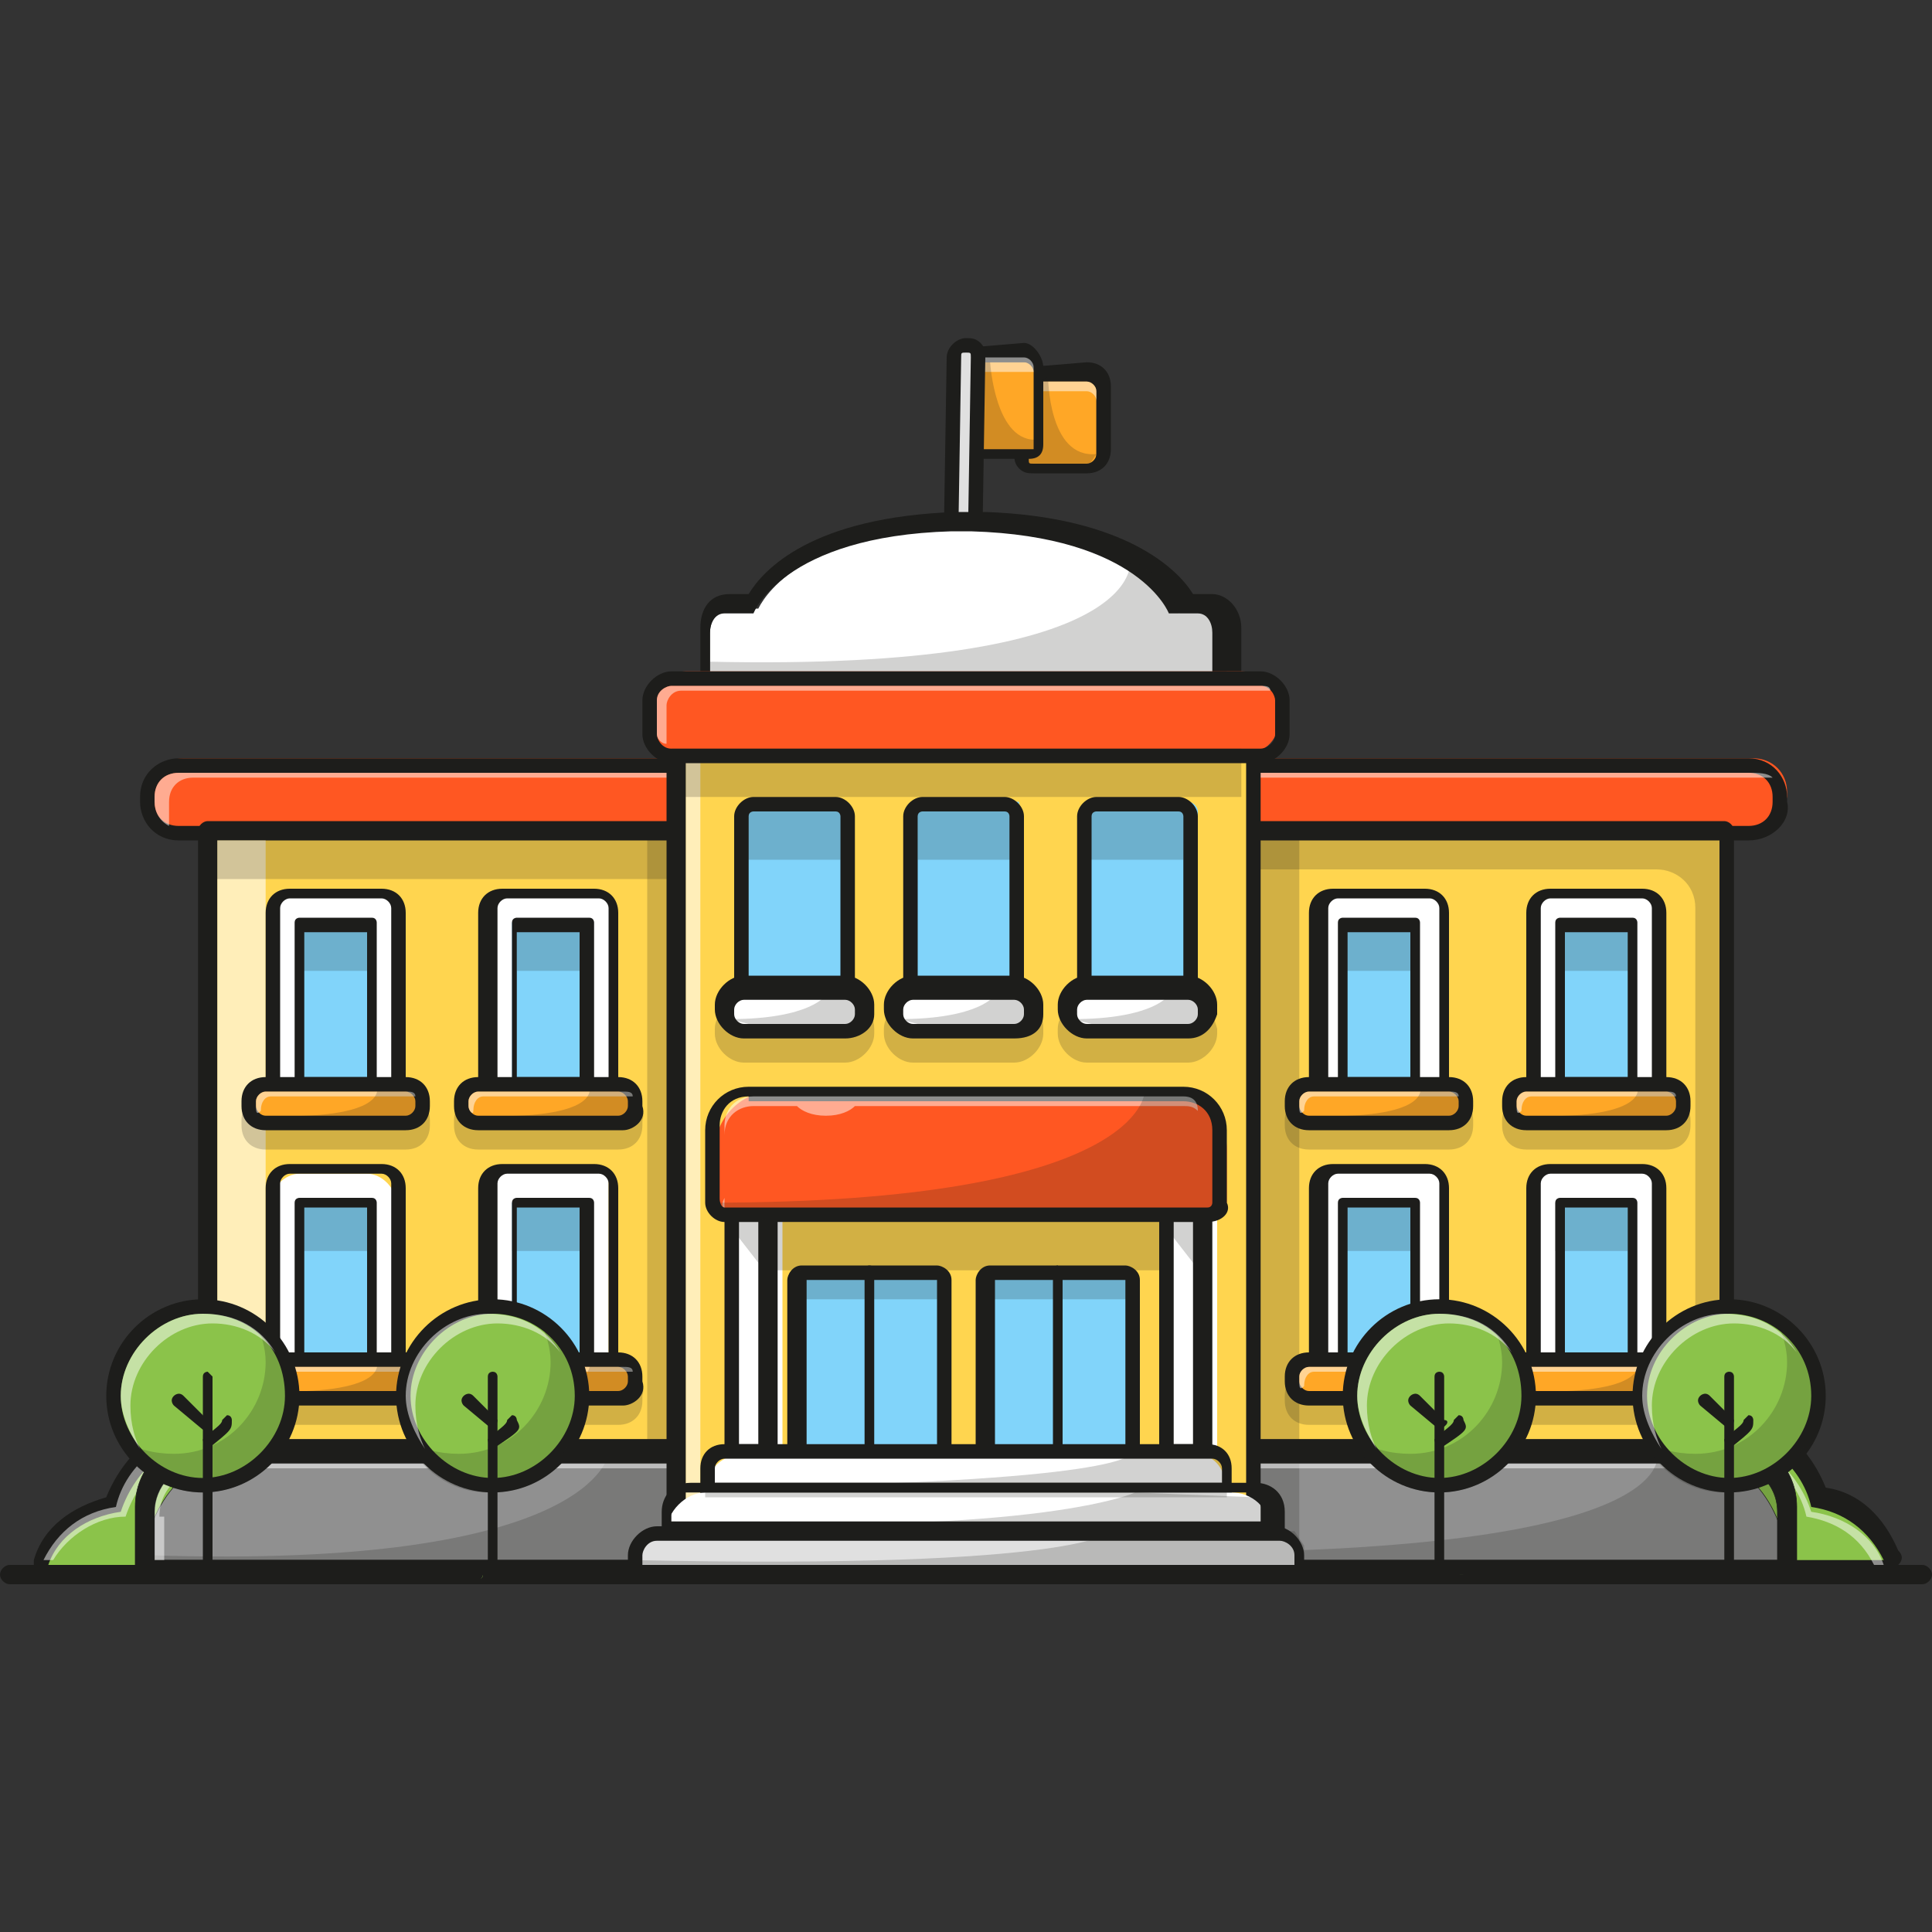 <?xml version="1.0" encoding="UTF-8"?>
<svg width="40px" height="40px" viewBox="0 0 40 40" version="1.1" xmlns="http://www.w3.org/2000/svg" xmlns:xlink="http://www.w3.org/1999/xlink">
    <rect x="0" y="0" width="40" height="40" fill="#333333" stroke="none"/>
    <title>Catedra_40x40</title>
    <g id="Catedra_40x40" stroke="none" stroke-width="1" fill="none" fill-rule="evenodd">
        <g id="Cátedras_40x40" transform="translate(0, 7)" fill-rule="nonzero">
            <path d="M39.8,25.8 L0.2,25.8 C0.1,25.8 0,25.7 0,25.6 C0,25.5 0.1,25.4 0.2,25.4 L39.8,25.4 C39.9,25.4 40,25.5 40,25.6 C40,25.7 39.9,25.8 39.8,25.8 Z" id="Path" fill="#1D1D1B"></path>
            <g id="Group">
                <g transform="translate(0, 21)">
                    <path d="M1,4.6 C0.9,4.6 0.9,4.6 0.9,4.5 C0.9,4.5 0.9,4.4 0.9,4.3 C1.2,3.7 1.7,3.2 2.4,3.1 C2.7,2.1 3.6,1.5 4.7,1.5 C5,1.5 5.3,1.6 5.5,1.7 C6,1.1 6.7,0.8 7.5,0.8 C9,0.8 10.2,2 10.2,3.5 C10.2,3.9 10.1,4.2 10,4.6 C10,4.7 9.9,4.7 9.8,4.7 L1,4.7 L1,4.6 Z" id="Path" fill="#8BC34A"></path>
                    <path d="M7.4,0.9 C8.8,0.9 9.9,2 9.9,3.4 C9.9,3.8 9.8,4.1 9.7,4.4 L1,4.4 C1.2,3.8 1.8,3.4 2.5,3.3 C2.8,2.4 3.6,1.7 4.6,1.7 C4.9,1.7 5.2,1.8 5.5,1.9 C5.9,1.3 6.6,0.9 7.4,0.9 M7.4,0.5 C6.6,0.5 5.9,0.8 5.4,1.4 C5.1,1.3 4.9,1.3 4.6,1.3 C3.5,1.3 2.6,2 2.2,3 C1.5,3.2 0.9,3.6 0.7,4.3 C0.7,4.4 0.7,4.5 0.7,4.6 C0.8,4.7 0.9,4.8 1,4.8 L9.7,4.8 C9.8,4.8 10,4.7 10,4.6 C10.2,4.2 10.2,3.9 10.2,3.5 C10.2,1.8 8.9,0.5 7.4,0.5 L7.4,0.5 Z" id="Shape" fill="#1D1D1B"></path>
                </g>
                <g id="Path" opacity="0.5" transform="translate(0, 21)" fill="#FFFFFF">
                    <path d="M2.6,3.4 C2.9,2.5 3.7,1.8 4.7,1.8 C5,1.8 5.3,1.9 5.6,2 C6.1,1.4 6.8,1 7.5,1 C8,1 8.4,1.1 8.8,1.4 C8.4,1.1 7.9,0.9 7.3,0.9 C6.5,0.9 5.8,1.3 5.4,1.8 C5.1,1.7 4.8,1.6 4.5,1.6 C3.5,1.6 2.6,2.3 2.4,3.2 C1.7,3.3 1.2,3.7 0.9,4.3 L1.1,4.3 C1.4,3.8 2,3.4 2.6,3.4 Z"></path>
                </g>
                <g transform="translate(29, 21)">
                    <path d="M1.3,4.6 C1.2,4.6 1.2,4.6 1.1,4.5 C1,4.2 0.9,3.8 0.9,3.4 C0.9,1.9 2.1,0.7 3.6,0.7 C4.4,0.7 5.1,1 5.6,1.6 C5.9,1.5 6.2,1.4 6.4,1.4 C7.4,1.4 8.3,2.1 8.7,3 C9.4,3.1 9.9,3.6 10.2,4.2 C10.2,4.3 10.2,4.3 10.2,4.4 C10.2,4.4 10.1,4.5 10.1,4.5 L1.3,4.5 L1.3,4.6 Z" id="Path" fill="#8BC34A"></path>
                    <path d="M3.6,0.9 C4.4,0.9 5.1,1.3 5.5,1.8 C5.8,1.7 6.1,1.6 6.4,1.6 C7.4,1.6 8.3,2.3 8.5,3.2 C9.2,3.3 9.7,3.7 10,4.3 L1.3,4.3 C1.2,4 1.1,3.7 1.1,3.3 C1.1,2 2.2,0.9 3.6,0.9 M3.6,0.5 C2,0.5 0.8,1.8 0.8,3.3 C0.8,3.7 0.9,4.1 1,4.4 C1.1,4.5 1.2,4.6 1.3,4.6 L10,4.6 C10.1,4.6 10.2,4.5 10.3,4.4 C10.4,4.3 10.4,4.2 10.3,4.1 C10,3.4 9.5,2.9 8.8,2.8 C8.4,1.8 7.5,1.1 6.4,1.1 C6.1,1.1 5.9,1.1 5.6,1.2 C5.1,0.9 4.4,0.5 3.6,0.5 L3.6,0.5 Z" id="Shape" fill="#1D1D1B"></path>
                </g>
                <g id="Path" opacity="0.5" transform="translate(30, 22)" fill="#FFFFFF">
                    <path d="M2.5,0.1 C3.3,0.1 4,0.5 4.4,1 C4.7,0.9 5,0.8 5.3,0.8 C6.3,0.8 7.2,1.5 7.4,2.4 C8,2.5 8.5,2.8 8.8,3.4 L9,3.4 C8.8,2.8 8.2,2.4 7.5,2.3 C7.2,1.4 6.4,0.7 5.4,0.7 C5.1,0.7 4.8,0.8 4.5,0.9 C4,0.3 3.3,0 2.6,0 C1.7,0 0.9,0.5 0.5,1.2 C0.9,0.5 1.7,0.1 2.5,0.1 Z"></path>
                </g>
                <g transform="translate(19, 0)">
                    <g transform="translate(2, 0)">
                        <path d="M0.4,2.7 C0.3,2.7 0.3,2.7 0.2,2.6 C0.2,2.6 0.1,2.5 0.1,2.4 L0.1,0.9 C0.1,0.9 0.1,0.8 0.1,0.8 C0.1,0.8 0.2,0.8 0.2,0.8 C0.2,0.8 1.4,0.8 1.4,0.8 C1.6,0.8 1.7,0.9 1.7,1.1 L1.7,2.4 C1.7,2.6 1.6,2.7 1.4,2.7 L0.4,2.7 Z" id="Path" fill="#FFA726"></path>
                        <path d="M0.3,0.9 L1.5,0.9 C1.6,0.9 1.7,1 1.7,1.1 L1.7,2.4 C1.7,2.5 1.6,2.6 1.5,2.6 C1.5,2.6 1.5,2.6 1.5,2.6 L0.4,2.6 C0.3,2.6 0.3,2.6 0.3,2.5 L0.3,0.9 M0.3,0.6 C0.2,0.6 0.2,0.6 0.1,0.7 C0,0.8 0,0.8 0,0.9 L0,2.4 C0,2.5 0,2.6 0.1,2.7 C0.2,2.8 0.3,2.8 0.4,2.8 L1.5,2.8 C1.5,2.8 1.5,2.8 1.5,2.8 C1.8,2.8 2,2.6 2,2.3 L2,1 C2,0.7 1.8,0.5 1.5,0.5 L0.3,0.6 C0.3,0.6 0.3,0.6 0.3,0.6 L0.3,0.6 Z" id="Shape" fill="#1D1D1B"></path>
                    </g>
                    <g id="Path" opacity="0.5" transform="translate(2, 0)" fill="#FFFFFF">
                        <path d="M0.3,1.1 L1.5,1.1 C1.6,1.1 1.7,1.2 1.7,1.3 L1.7,1.1 C1.7,1 1.6,0.9 1.5,0.9 L0.3,0.9 L0.3,2.4 C0.3,2.4 0.3,2.4 0.3,2.4 L0.3,1.1 Z"></path>
                    </g>
                    <g>
                        <path d="M1,2.4 C1,2.4 0.9,2.4 0.9,2.4 C0.9,2.4 0.9,2.3 0.9,2.3 L0.9,0.6 C0.9,0.5 1,0.5 1,0.5 C1,0.5 2.2,0.5 2.2,0.5 C2.4,0.5 2.5,0.6 2.5,0.8 L2.5,2.4 C2.5,2.5 2.4,2.5 2.4,2.5 C2.4,2.4 1,2.4 1,2.4 Z" id="Path" fill="#FFA726"></path>
                        <path d="M1,0.5 L2.2,0.5 C2.3,0.5 2.4,0.6 2.4,0.7 L2.4,2.3 L1.1,2.3 L1,0.5 M1,0.2 C0.9,0.2 0.9,0.2 0.8,0.3 C0.7,0.4 0.7,0.4 0.7,0.5 L0.7,2.2 C0.7,2.3 0.7,2.4 0.8,2.4 C0.9,2.5 0.9,2.5 1,2.5 L2.3,2.5 C2.3,2.5 2.3,2.5 2.3,2.5 C2.5,2.5 2.6,2.4 2.6,2.2 L2.6,0.6 C2.6,0.4 2.4,0.1 2.2,0.1 L1,0.2 C1,0.2 1,0.2 1,0.2 L1,0.2 Z" id="Shape" fill="#1D1D1B"></path>
                    </g>
                    <g id="Path" opacity="0.5" transform="translate(1, 0)" fill="#FFFFFF">
                        <path d="M0.1,0.7 L1.3,0.7 C1.3,0.7 1.4,0.7 1.4,0.7 L1.4,0.6 C1.4,0.5 1.3,0.4 1.2,0.4 L3.55271368e-15,0.4 L3.55271368e-15,2.1 L0.1,2.1 L0.1,0.7 Z"></path>
                    </g>
                    <g>
                        <path d="M0.9,6.9 C0.8,6.9 0.8,6.9 0.7,6.8 C0.7,6.8 0.6,6.7 0.6,6.6 L0.7,0.4 C0.7,0.3 0.8,0.1 1,0.1 L1,0.1 C1.1,0.1 1.1,0.1 1.2,0.2 C1.2,0.2 1.3,0.3 1.3,0.4 L1.2,6.6 C1.2,6.8 1.1,6.9 0.9,6.9 L0.9,6.9 Z" id="Path" fill="#E0E0E0"></path>
                        <path d="M1,0.3 C1,0.3 1,0.3 1,0.3 L1,0.3 C1.1,0.3 1.1,0.3 1.1,0.4 L1,6.6 C1,6.7 1,6.7 0.9,6.7 C0.9,6.7 0.9,6.7 0.9,6.7 L0.9,6.7 C0.8,6.7 0.8,6.7 0.8,6.6 L0.9,0.4 C0.9,0.3 0.9,0.3 1,0.3 M1,0 C0.8,0 0.6,0.2 0.6,0.4 L0.5,6.6 C0.5,6.7 0.5,6.8 0.6,6.9 C0.7,7 0.8,7 0.9,7 L0.9,7 C0.9,7 0.9,7 0.9,7 C1.1,7 1.3,6.8 1.3,6.6 L1.4,0.4 C1.4,0.3 1.4,0.2 1.3,0.1 C1.2,0 1.1,0 1,0 L1,0 C1,0 1,0 1,0 L1,0 Z" id="Shape" fill="#1D1D1B"></path>
                    </g>
                    <g id="Path" opacity="0.2" transform="translate(1, 0)" fill="#1D1D1B">
                        <g id="Group">
                            <path d="M0.5,0.5 C0.5,0.5 0.6,2.2 1.5,2.1 L1.4,2.4 L0.2,2.3 L0.2,0.5 L0.5,0.5 Z" id="Path"></path>
                        </g>
                    </g>
                    <g id="Path" opacity="0.2" transform="translate(2, 0)" fill="#1D1D1B">
                        <g id="Group">
                            <path d="M0.7,0.8 C0.7,0.8 0.7,2.5 1.7,2.4 L1.5,2.7 L0.3,2.7 C0.3,2.7 0.3,2.6 0.3,2.5 C0.3,2.4 0.5,2.3 0.5,2.3 L0.5,0.9 L0.7,0.8 Z" id="Path"></path>
                        </g>
                    </g>
                </g>
                <g transform="translate(14, 3)">
                    <path d="M9.8,4.3 C8.5,4.3 6.6,4.3 6,4.3 C5.4,4.3 3.5,4.3 2.2,4.3 C1.8,4.3 1.4,4.3 1.2,4.3 C0.7,4.3 0.7,4.3 0.7,4.2 C0.7,4.2 0.7,4.1 0.7,4.1 L0.7,3.1 C0.7,2.8 0.9,2.6 1.2,2.6 L1.7,2.6 C1.9,2.2 2.8,1 5.9,0.9 L5.9,0.9 C5.9,0.9 6,0.9 6.1,0.9 L6.1,0.9 C6.2,0.9 6.3,0.9 6.3,0.9 C9.4,1 10.3,2.2 10.5,2.6 L11,2.6 C11.3,2.6 11.5,2.8 11.5,3.1 L11.5,4.1 C11.5,4.1 11.5,4.2 11.5,4.2 C11.4,4.3 11.4,4.3 11,4.3 C10.6,4.3 10.3,4.3 9.8,4.3 Z" id="Path" fill="#FFFFFF"></path>
                    <path d="M6,1 C6.1,1 6.1,1 6.1,1 C9.6,1.1 10.2,2.7 10.2,2.7 L10.8,2.7 C11,2.7 11.1,2.9 11.1,3.1 L11.1,4.1 C11.1,4.1 10.5,4.1 9.7,4.1 C8.4,4.1 6.5,4.1 5.9,4.1 C5.3,4.1 3.4,4.1 2.1,4.1 C1.3,4.1 0.7,4.1 0.7,4.1 L0.7,3.1 C0.7,2.9 0.8,2.7 1,2.7 L1.6,2.7 C1.6,2.7 2.2,1.1 5.7,1 C5.9,1 6,1 6,1 C6,1 6,1 6,1 C6,1 6,1 6,1 M6,0.6 L6,0.6 L6,0.6 C5.9,0.6 5.8,0.6 5.8,0.6 C2.8,0.7 1.8,1.8 1.5,2.3 L1.1,2.3 C0.7,2.3 0.5,2.6 0.5,3 L0.5,4 C0.5,4.1 0.5,4.2 0.6,4.2 C0.7,4.3 0.8,4.3 1,4.3 C1.1,4.3 1.2,4.3 1.3,4.3 C1.5,4.3 1.9,4.3 2.3,4.3 C3.6,4.3 5.5,4.3 6.1,4.3 C6.7,4.3 8.6,4.3 9.9,4.3 C10.3,4.3 10.7,4.3 10.9,4.3 C11,4.3 11.1,4.3 11.2,4.3 C11.3,4.3 11.5,4.3 11.6,4.2 C11.7,4.1 11.7,4.1 11.7,4 L11.7,3 C11.7,2.6 11.4,2.3 11.1,2.3 L10.7,2.3 C10.4,1.8 9.3,0.7 6.4,0.6 C6.2,0.6 6.1,0.6 6,0.6 L6,0.6 Z" id="Shape" fill="#1D1D1B"></path>
                </g>
                <g transform="translate(2, 8)">
                    <path d="M34.2,2.2 L1.8,2.2 C1.4,2.2 1.1,1.9 1.1,1.5 L1.1,1.4 C1.1,1 1.4,0.7 1.8,0.7 L34.3,0.7 C34.7,0.7 35,1 35,1.4 L35,1.5 C34.9,1.9 34.6,2.2 34.2,2.2 Z" id="Path" fill="#FF5722"></path>
                    <path d="M34.2,2.4 L1.7,2.4 C1.2,2.4 0.9,2 0.9,1.6 L0.9,1.5 C0.9,1 1.3,0.7 1.7,0.7 L34.2,0.7 C34.7,0.7 35,1.1 35,1.5 L35,1.6 C35.1,2 34.7,2.4 34.2,2.4 Z M1.7,1 C1.4,1 1.2,1.2 1.2,1.5 L1.2,1.6 C1.2,1.9 1.4,2.1 1.7,2.1 L34.2,2.1 C34.5,2.1 34.7,1.9 34.7,1.6 L34.7,1.5 C34.7,1.2 34.5,1 34.2,1 L1.7,1 Z" id="Shape" fill="#1D1D1B"></path>
                </g>
                <g id="Path" opacity="0.5" transform="translate(3, 9)" fill="#FFFFFF">
                    <path d="M0.5,0.7 L0.5,0.6 C0.5,0.3 0.7,0.1 1,0.1 L33.5,0.1 C33.6,0.1 33.6,0.1 33.7,0.1 C33.6,0 33.4,0 33.2,0 L0.7,0 C0.4,0 0.2,0.2 0.2,0.5 L0.2,0.6 C0.2,0.8 0.3,1 0.5,1.1 C0.5,0.9 0.5,0.8 0.5,0.7 Z"></path>
                </g>
                <g transform="translate(4, 10)">
                    <rect id="Rectangle" fill="#FFD54F" x="0.3" y="0.2" width="31.4" height="14.5"></rect>
                    <path d="M31.7,15 L0.3,15 C0.2,15 0.1,14.9 0.1,14.8 L0.1,0.2 C0.1,0.1 0.2,0 0.3,0 L31.7,0 C31.8,0 31.9,0.1 31.9,0.2 L31.9,14.7 C31.9,14.9 31.8,15 31.7,15 Z M0.5,14.6 L31.6,14.6 L31.6,0.4 L0.5,0.4 L0.5,14.6 Z" id="Shape" fill="#1D1D1B"></path>
                </g>
                <g id="Path" opacity="0.2" transform="translate(26, 10)" fill="#1D1D1B">
                    <g id="Group">
                        <path d="M9.8,0.2 L0,0.2 L0,1 L8.3,1 C8.7,1 9.1,1.3 9.1,1.8 L9.1,14.8 L9.7,14.8 L9.7,1 L9.8,1 L9.8,0.2 Z" id="Path"></path>
                    </g>
                </g>
                <g transform="translate(26, 11)">
                    <g transform="translate(0, 6)">
                        <g id="Path" opacity="0.2" transform="translate(0, 4)" fill="#1D1D1B">
                            <g id="Group">
                                <path d="M4,0.4 L1.1,0.4 C0.8,0.4 0.6,0.6 0.6,0.9 L0.6,1 C0.6,1.3 0.8,1.5 1.1,1.5 L4,1.5 C4.3,1.5 4.5,1.3 4.5,1 L4.5,0.9 C4.5,0.6 4.3,0.4 4,0.4 Z" id="Path"></path>
                            </g>
                        </g>
                        <g transform="translate(1, 0)">
                            <path d="M2.9,4.3 L0.2,4.3 L0.2,0.7 C0.2,0.4 0.4,0.2 0.7,0.2 L2.4,0.2 C2.7,0.2 2.9,0.4 2.9,0.7 L2.9,4.3 Z" id="Path" fill="#FFFFFF"></path>
                            <path d="M2.9,4.4 L0.2,4.4 C0.1,4.4 0.1,4.3 0.1,4.3 L0.1,0.6 C0.1,0.3 0.3,0.1 0.6,0.1 L2.5,0.1 C2.8,0.1 3,0.3 3,0.6 L3,4.3 C3.1,4.4 3,4.4 2.9,4.4 Z M0.4,4.1 L2.8,4.1 L2.8,0.5 C2.8,0.4 2.7,0.3 2.6,0.3 L0.7,0.3 C0.6,0.3 0.5,0.4 0.5,0.5 L0.5,4.1 L0.4,4.1 Z" id="Shape" fill="#1D1D1B"></path>
                        </g>
                        <g transform="translate(1, 0)">
                            <rect id="Rectangle" fill="#81D4FA" x="0.8" y="0.9" width="1.5" height="3.3"></rect>
                            <path d="M2.3,4.3 L0.8,4.3 C0.7,4.3 0.7,4.2 0.7,4.2 L0.7,0.9 C0.7,0.8 0.8,0.8 0.8,0.8 L2.3,0.8 C2.4,0.8 2.4,0.9 2.4,0.9 L2.4,4.2 C2.5,4.2 2.4,4.3 2.3,4.3 Z M0.9,4 L2.2,4 L2.2,1 L0.9,1 L0.9,4 Z" id="Shape" fill="#1D1D1B"></path>
                        </g>
                        <g transform="translate(0, 4)">
                            <path d="M4,1 L1.1,1 C0.9,1 0.7,0.8 0.7,0.6 L0.7,0.6 C0.7,0.4 0.9,0.2 1.1,0.2 L4,0.2 C4.2,0.2 4.4,0.4 4.4,0.6 L4.4,0.6 C4.4,0.8 4.2,1 4,1 Z" id="Path" fill="#FFA726"></path>
                            <path d="M4,1.1 L1.1,1.1 C0.8,1.1 0.6,0.9 0.6,0.6 L0.6,0.5 C0.6,0.2 0.8,0 1.1,0 L4,0 C4.3,0 4.5,0.2 4.5,0.5 L4.5,0.6 C4.5,0.9 4.3,1.1 4,1.1 Z M1.1,0.3 C1,0.3 0.9,0.4 0.9,0.5 L0.9,0.6 C0.9,0.7 1,0.8 1.1,0.8 L4,0.8 C4.1,0.8 4.2,0.7 4.2,0.6 L4.2,0.5 C4.2,0.4 4.1,0.3 4,0.3 L1.1,0.3 Z" id="Shape" fill="#1D1D1B"></path>
                        </g>
                        <g id="Path" opacity="0.5" transform="translate(0, 4)" fill="#FFFFFF">
                            <path d="M1,0.7 L1,0.7 C1,0.5 1.1,0.4 1.2,0.4 L4.1,0.4 C4.1,0.4 4.2,0.4 4.2,0.4 C4.2,0.3 4.1,0.3 4,0.3 L1.1,0.3 C1,0.3 0.9,0.4 0.9,0.5 L0.9,0.6 C0.9,0.7 0.9,0.8 1,0.7 C1,0.8 1,0.8 1,0.7 Z"></path>
                        </g>
                        <g id="Path" opacity="0.2" transform="translate(1, 4)" fill="#1D1D1B">
                            <g id="Group">
                                <path d="M3.4,0.6 C3.4,0.6 3.4,0.6 3.4,0.6 L3.3,0.2 C3.3,0.2 3.3,0.2 3.3,0.2 L2.4,0.2 C2.4,0.2 2.7,0.9 0,0.8 L0.1,0.9 C0.1,0.9 0.1,0.9 0.1,0.9 L3,0.9 C3.1,0.9 3.2,0.9 3.2,0.8 L3.4,0.6 Z" id="Path"></path>
                            </g>
                        </g>
                        <g id="Rectangle" opacity="0.2" transform="translate(1, 0)" fill="#1D1D1B">
                            <g id="Group">
                                <rect id="Rectangle" x="0.8" y="0.9" width="1.5" height="1"></rect>
                            </g>
                        </g>
                    </g>
                    <g transform="translate(5, 6)">
                        <g id="Path" opacity="0.2" transform="translate(0, 4)" fill="#1D1D1B">
                            <g id="Group">
                                <path d="M3.5,0.4 L0.6,0.4 C0.3,0.4 0.1,0.6 0.1,0.9 L0.1,1 C0.1,1.3 0.3,1.5 0.6,1.5 L3.5,1.5 C3.8,1.5 4,1.3 4,1 L4,0.9 C4,0.6 3.8,0.4 3.5,0.4 Z" id="Path"></path>
                            </g>
                        </g>
                        <g>
                            <path d="M3.4,4.3 L0.7,4.3 L0.7,0.7 C0.7,0.4 0.9,0.2 1.2,0.2 L2.9,0.2 C3.2,0.2 3.4,0.4 3.4,0.7 L3.4,4.3 L3.4,4.3 Z" id="Path" fill="#FFFFFF"></path>
                            <path d="M3.4,4.4 L0.7,4.4 C0.6,4.4 0.6,4.3 0.6,4.3 L0.6,0.6 C0.6,0.3 0.8,0.1 1.1,0.1 L3,0.1 C3.3,0.1 3.5,0.3 3.5,0.6 L3.5,4.3 C3.5,4.4 3.5,4.4 3.4,4.4 Z M0.8,4.1 L3.2,4.1 L3.2,0.5 C3.2,0.4 3.1,0.3 3,0.3 L1.1,0.3 C1,0.3 0.9,0.4 0.9,0.5 L0.9,4.1 L0.8,4.1 Z" id="Shape" fill="#1D1D1B"></path>
                        </g>
                        <g transform="translate(1, 0)">
                            <rect id="Rectangle" fill="#81D4FA" x="0.3" y="0.9" width="1.5" height="3.3"></rect>
                            <path d="M1.8,4.3 L0.3,4.3 C0.2,4.3 0.2,4.2 0.2,4.2 L0.2,0.9 C0.2,0.8 0.3,0.8 0.3,0.8 L1.8,0.8 C1.9,0.8 1.9,0.9 1.9,0.9 L1.9,4.2 C1.9,4.2 1.9,4.3 1.8,4.3 Z M0.4,4 L1.7,4 L1.7,1 L0.4,1 L0.4,4 Z" id="Shape" fill="#1D1D1B"></path>
                        </g>
                        <g id="Rectangle" opacity="0.2" transform="translate(1, 0)" fill="#1D1D1B">
                            <g id="Group">
                                <rect id="Rectangle" x="0.2" y="0.9" width="1.5" height="1"></rect>
                            </g>
                        </g>
                        <g transform="translate(0, 4)">
                            <path d="M3.5,1 L0.6,1 C0.4,1 0.2,0.8 0.2,0.6 L0.2,0.6 C0.2,0.4 0.4,0.2 0.6,0.2 L3.5,0.2 C3.7,0.2 3.9,0.4 3.9,0.6 L3.9,0.6 C3.9,0.8 3.7,1 3.5,1 Z" id="Path" fill="#FFA726"></path>
                            <path d="M3.5,1.1 L0.6,1.1 C0.3,1.1 0.1,0.9 0.1,0.6 L0.1,0.5 C0.1,0.2 0.3,0 0.6,0 L3.5,0 C3.8,0 4,0.2 4,0.5 L4,0.6 C4,0.9 3.8,1.1 3.5,1.1 Z M0.6,0.3 C0.5,0.3 0.4,0.4 0.4,0.5 L0.4,0.6 C0.4,0.7 0.5,0.8 0.6,0.8 L3.5,0.8 C3.6,0.8 3.7,0.7 3.7,0.6 L3.7,0.5 C3.7,0.4 3.6,0.3 3.5,0.3 L0.6,0.3 Z" id="Shape" fill="#1D1D1B"></path>
                        </g>
                        <g id="Path" opacity="0.5" transform="translate(0, 4)" fill="#FFFFFF">
                            <path d="M0.5,0.7 L0.5,0.7 C0.5,0.5 0.6,0.4 0.7,0.4 L3.6,0.4 C3.6,0.4 3.7,0.4 3.7,0.4 C3.7,0.3 3.6,0.3 3.5,0.3 L0.6,0.3 C0.5,0.3 0.4,0.4 0.4,0.5 L0.4,0.6 C0.4,0.7 0.4,0.8 0.5,0.7 C0.5,0.8 0.5,0.8 0.5,0.7 Z"></path>
                        </g>
                        <g id="Path" opacity="0.2" transform="translate(0, 4)" fill="#1D1D1B">
                            <g id="Group">
                                <path d="M3.9,0.6 C3.9,0.6 3.9,0.6 3.9,0.6 L3.8,0.2 C3.8,0.2 3.8,0.2 3.8,0.2 L2.9,0.2 C2.9,0.2 3.2,0.9 0.5,0.8 L0.6,0.9 C0.6,0.9 0.6,0.9 0.6,0.9 L3.5,0.9 C3.6,0.9 3.7,0.9 3.7,0.8 L3.9,0.6 Z" id="Path"></path>
                            </g>
                        </g>
                    </g>
                    <g>
                        <g id="Path" opacity="0.2" transform="translate(0, 4)" fill="#1D1D1B">
                            <g id="Group">
                                <path d="M4,0.7 L1.1,0.7 C0.8,0.7 0.6,0.9 0.6,1.2 L0.6,1.3 C0.6,1.6 0.8,1.8 1.1,1.8 L4,1.8 C4.3,1.8 4.5,1.6 4.5,1.3 L4.5,1.2 C4.5,0.9 4.3,0.7 4,0.7 Z" id="Path"></path>
                            </g>
                        </g>
                        <g transform="translate(1, 0)">
                            <path d="M2.9,4.6 L0.2,4.6 L0.2,1 C0.2,0.7 0.4,0.5 0.7,0.5 L2.4,0.5 C2.7,0.5 2.9,0.7 2.9,1 L2.9,4.6 Z" id="Path" fill="#FFFFFF"></path>
                            <path d="M2.9,4.7 L0.2,4.7 C0.1,4.7 0.1,4.6 0.1,4.6 L0.1,0.9 C0.1,0.6 0.3,0.4 0.6,0.4 L2.5,0.4 C2.8,0.4 3,0.6 3,0.9 L3,4.6 C3.1,4.6 3,4.7 2.9,4.7 Z M0.4,4.4 L2.8,4.4 L2.8,0.8 C2.8,0.7 2.7,0.6 2.6,0.6 L0.7,0.6 C0.6,0.6 0.5,0.7 0.5,0.8 L0.5,4.4 L0.4,4.4 Z" id="Shape" fill="#1D1D1B"></path>
                        </g>
                        <g transform="translate(1, 1)">
                            <rect id="Rectangle" fill="#81D4FA" x="0.8" y="0.1" width="1.5" height="3.3"></rect>
                            <path d="M2.3,3.5 L0.8,3.5 C0.7,3.5 0.7,3.4 0.7,3.4 L0.7,0.1 C0.7,-3.55271368e-15 0.8,-3.55271368e-15 0.8,-3.55271368e-15 L2.3,-3.55271368e-15 C2.4,-3.55271368e-15 2.4,0.1 2.4,0.1 L2.4,3.4 C2.5,3.5 2.4,3.5 2.3,3.5 Z M0.9,3.3 L2.2,3.3 L2.2,0.3 L0.9,0.3 L0.9,3.3 Z" id="Shape" fill="#1D1D1B"></path>
                        </g>
                        <g transform="translate(0, 4)">
                            <path d="M4,1.2 L1.1,1.2 C0.9,1.2 0.7,1 0.7,0.8 L0.7,0.8 C0.7,0.6 0.9,0.4 1.1,0.4 L4,0.4 C4.2,0.4 4.4,0.6 4.4,0.8 L4.4,0.8 C4.4,1.1 4.2,1.2 4,1.2 Z" id="Path" fill="#FFA726"></path>
                            <path d="M4,1.4 L1.1,1.4 C0.8,1.4 0.6,1.2 0.6,0.9 L0.6,0.8 C0.6,0.5 0.8,0.3 1.1,0.3 L4,0.3 C4.3,0.3 4.5,0.5 4.5,0.8 L4.5,0.9 C4.5,1.2 4.3,1.4 4,1.4 Z M1.1,0.6 C1,0.6 0.9,0.7 0.9,0.8 L0.9,0.9 C0.9,1 1,1.1 1.1,1.1 L4,1.1 C4.1,1.1 4.2,1 4.2,0.9 L4.2,0.8 C4.2,0.7 4.1,0.6 4,0.6 L1.1,0.6 Z" id="Shape" fill="#1D1D1B"></path>
                        </g>
                        <g id="Path" opacity="0.5" transform="translate(0, 4)" fill="#FFFFFF">
                            <path d="M1,1 L1,1 C1,0.8 1.1,0.7 1.2,0.7 L4.1,0.7 C4.1,0.7 4.2,0.7 4.2,0.7 C4.2,0.6 4.1,0.6 4,0.6 L1.1,0.6 C1,0.6 0.9,0.7 0.9,0.8 L0.9,0.9 C0.9,1 0.9,1.1 1,1 C1,1.1 1,1 1,1 Z"></path>
                        </g>
                        <g id="Path" opacity="0.2" transform="translate(1, 4)" fill="#1D1D1B">
                            <g id="Group">
                                <path d="M3.4,0.9 C3.4,0.9 3.4,0.9 3.4,0.9 L3.3,0.5 C3.3,0.5 3.3,0.5 3.3,0.5 L2.4,0.5 C2.4,0.5 2.7,1.2 0,1.1 L0.1,1.2 C0.1,1.2 0.1,1.2 0.1,1.2 L3,1.2 C3.1,1.2 3.2,1.2 3.2,1.1 L3.4,0.9 Z" id="Path"></path>
                            </g>
                        </g>
                        <g id="Rectangle" opacity="0.2" transform="translate(1, 1)" fill="#1D1D1B">
                            <g id="Group">
                                <rect id="Rectangle" x="0.8" y="0.1" width="1.5" height="1"></rect>
                            </g>
                        </g>
                    </g>
                    <g transform="translate(5, 0)">
                        <g id="Path" opacity="0.2" transform="translate(0, 4)" fill="#1D1D1B">
                            <g id="Group">
                                <path d="M3.5,0.7 L0.6,0.7 C0.3,0.7 0.1,0.9 0.1,1.2 L0.1,1.3 C0.1,1.6 0.3,1.8 0.6,1.8 L3.5,1.8 C3.8,1.8 4,1.6 4,1.3 L4,1.2 C4,0.9 3.8,0.7 3.5,0.7 Z" id="Path"></path>
                            </g>
                        </g>
                        <g>
                            <path d="M3.4,4.6 L0.7,4.6 L0.7,1 C0.7,0.7 0.9,0.5 1.2,0.5 L2.9,0.5 C3.2,0.5 3.4,0.7 3.4,1 L3.4,4.6 L3.4,4.6 Z" id="Path" fill="#FFFFFF"></path>
                            <path d="M3.4,4.7 L0.7,4.7 C0.6,4.7 0.6,4.6 0.6,4.6 L0.6,0.9 C0.6,0.6 0.8,0.4 1.1,0.4 L3,0.4 C3.3,0.4 3.5,0.6 3.5,0.9 L3.5,4.6 C3.5,4.6 3.5,4.7 3.4,4.7 Z M0.8,4.4 L3.2,4.4 L3.2,0.8 C3.2,0.7 3.1,0.6 3,0.6 L1.1,0.6 C1,0.6 0.9,0.7 0.9,0.8 L0.9,4.4 L0.8,4.4 Z" id="Shape" fill="#1D1D1B"></path>
                        </g>
                        <g transform="translate(1, 1)">
                            <rect id="Rectangle" fill="#81D4FA" x="0.3" y="0.1" width="1.5" height="3.3"></rect>
                            <path d="M1.8,3.5 L0.3,3.5 C0.2,3.5 0.2,3.4 0.2,3.4 L0.2,0.1 C0.2,-3.55271368e-15 0.3,-3.55271368e-15 0.3,-3.55271368e-15 L1.8,-3.55271368e-15 C1.9,-3.55271368e-15 1.9,0.1 1.9,0.1 L1.9,3.4 C1.9,3.5 1.9,3.5 1.8,3.5 Z M0.4,3.3 L1.7,3.3 L1.7,0.3 L0.4,0.3 L0.4,3.3 Z" id="Shape" fill="#1D1D1B"></path>
                        </g>
                        <g transform="translate(0, 4)">
                            <path d="M3.5,1.2 L0.6,1.2 C0.4,1.2 0.2,1 0.2,0.8 L0.2,0.8 C0.2,0.6 0.4,0.4 0.6,0.4 L3.5,0.4 C3.7,0.4 3.9,0.6 3.9,0.8 L3.9,0.8 C3.9,1.1 3.7,1.2 3.5,1.2 Z" id="Path" fill="#FFA726"></path>
                            <path d="M3.5,1.4 L0.6,1.4 C0.3,1.4 0.1,1.2 0.1,0.9 L0.1,0.8 C0.1,0.5 0.3,0.3 0.6,0.3 L3.5,0.3 C3.8,0.3 4,0.5 4,0.8 L4,0.9 C4,1.2 3.8,1.4 3.5,1.4 Z M0.6,0.6 C0.5,0.6 0.4,0.7 0.4,0.8 L0.4,0.9 C0.4,1 0.5,1.1 0.6,1.1 L3.5,1.1 C3.6,1.1 3.7,1 3.7,0.9 L3.7,0.8 C3.7,0.7 3.6,0.6 3.5,0.6 L0.6,0.6 Z" id="Shape" fill="#1D1D1B"></path>
                        </g>
                        <g id="Path" opacity="0.5" transform="translate(0, 4)" fill="#FFFFFF">
                            <path d="M0.5,1 L0.5,1 C0.5,0.8 0.6,0.7 0.7,0.7 L3.6,0.7 C3.6,0.7 3.7,0.7 3.7,0.7 C3.7,0.6 3.6,0.6 3.5,0.6 L0.6,0.6 C0.5,0.6 0.4,0.7 0.4,0.8 L0.4,0.9 C0.4,1 0.4,1.1 0.5,1 C0.5,1.1 0.5,1 0.5,1 Z"></path>
                        </g>
                        <g id="Path" opacity="0.2" transform="translate(0, 4)" fill="#1D1D1B">
                            <g id="Group">
                                <path d="M3.9,0.9 C3.9,0.9 3.9,0.9 3.9,0.9 L3.8,0.5 C3.8,0.5 3.8,0.5 3.8,0.5 L2.9,0.5 C2.9,0.5 3.2,1.2 0.5,1.1 L0.6,1.2 C0.6,1.2 0.6,1.2 0.6,1.2 L3.5,1.2 C3.6,1.2 3.7,1.2 3.7,1.1 L3.9,0.9 Z" id="Path"></path>
                            </g>
                        </g>
                        <g id="Rectangle" opacity="0.2" transform="translate(1, 1)" fill="#1D1D1B">
                            <g id="Group">
                                <rect id="Rectangle" x="0.3" y="0.1" width="1.5" height="1"></rect>
                            </g>
                        </g>
                    </g>
                </g>
                <g id="Rectangle" opacity="0.6" transform="translate(4, 10)" fill="#FFFFFF">
                    <rect x="0.5" y="0.4" width="1" height="14.2"></rect>
                </g>
                <g transform="translate(5, 11)">
                    <g transform="translate(0, 6)">
                        <g id="Path" opacity="0.2" transform="translate(0, 4)" fill="#1D1D1B">
                            <g id="Group">
                                <path d="M3.4,0.4 L0.5,0.4 C0.2,0.4 0,0.6 0,0.9 L0,1 C0,1.3 0.2,1.5 0.5,1.5 L3.4,1.5 C3.7,1.5 3.9,1.3 3.9,1 L3.9,0.9 C3.9,0.6 3.7,0.4 3.4,0.4 Z" id="Path"></path>
                            </g>
                        </g>
                        <g>
                            <path d="M3.3,4.3 L0.6,4.3 L0.6,0.9 C0.6,0.6 0.9,0.3 1.2,0.3 L2.6,0.3 C2.9,0.3 3.2,0.6 3.2,0.9 L3.2,4.3 L3.3,4.3 Z" id="Path" fill="#FFFFFF"></path>
                            <path d="M3.3,4.4 L0.6,4.4 C0.5,4.4 0.5,4.3 0.5,4.3 L0.5,0.6 C0.5,0.3 0.7,0.1 1,0.1 L2.9,0.1 C3.2,0.1 3.4,0.3 3.4,0.6 L3.4,4.3 C3.4,4.4 3.4,4.4 3.3,4.4 Z M0.7,4.1 L3.1,4.1 L3.1,0.5 C3.1,0.4 3,0.3 2.9,0.3 L1,0.3 C0.9,0.3 0.8,0.4 0.8,0.5 L0.8,4.1 L0.7,4.1 Z" id="Shape" fill="#1D1D1B"></path>
                        </g>
                        <g transform="translate(1, 0)">
                            <rect id="Rectangle" fill="#81D4FA" x="0.2" y="0.9" width="1.5" height="3.3"></rect>
                            <path d="M1.7,4.3 L0.2,4.3 C0.1,4.3 0.1,4.2 0.1,4.2 L0.1,0.9 C0.1,0.8 0.2,0.8 0.2,0.8 L1.7,0.8 C1.8,0.8 1.8,0.9 1.8,0.9 L1.8,4.2 C1.8,4.2 1.8,4.3 1.7,4.3 Z M0.3,4 L1.6,4 L1.6,1 L0.3,1 L0.3,4 Z" id="Shape" fill="#1D1D1B"></path>
                        </g>
                        <g transform="translate(0, 4)">
                            <path d="M3.4,1 L0.5,1 C0.3,1 0.1,0.8 0.1,0.6 L0.1,0.6 C0.1,0.4 0.3,0.2 0.5,0.2 L3.4,0.2 C3.6,0.2 3.8,0.4 3.8,0.6 L3.8,0.6 C3.8,0.8 3.6,1 3.4,1 Z" id="Path" fill="#FFA726"></path>
                            <path d="M3.4,1.1 L0.5,1.1 C0.2,1.1 0,0.9 0,0.6 L0,0.5 C0,0.3 0.2,0 0.5,0 L3.4,0 C3.7,0 3.9,0.2 3.9,0.5 L3.9,0.6 C3.9,0.9 3.7,1.1 3.4,1.1 Z M0.5,0.3 C0.4,0.3 0.3,0.4 0.3,0.5 L0.3,0.6 C0.3,0.7 0.4,0.8 0.5,0.8 L3.4,0.8 C3.5,0.8 3.6,0.7 3.6,0.6 L3.6,0.5 C3.6,0.4 3.5,0.3 3.4,0.3 L0.5,0.3 Z" id="Shape" fill="#1D1D1B"></path>
                        </g>
                        <g id="Path" opacity="0.5" transform="translate(0, 4)" fill="#FFFFFF">
                            <path d="M0.4,0.7 L0.4,0.7 C0.4,0.5 0.5,0.4 0.6,0.4 L3.5,0.4 C3.5,0.4 3.6,0.4 3.6,0.4 C3.6,0.3 3.5,0.3 3.4,0.3 L0.5,0.3 C0.4,0.3 0.3,0.4 0.3,0.5 L0.3,0.6 C0.3,0.7 0.3,0.8 0.4,0.7 C0.4,0.8 0.4,0.8 0.4,0.7 Z"></path>
                        </g>
                        <g id="Path" opacity="0.2" transform="translate(0, 4)" fill="#1D1D1B">
                            <g id="Group">
                                <path d="M3.8,0.6 C3.8,0.6 3.8,0.6 3.8,0.6 L3.7,0.2 C3.7,0.2 3.7,0.2 3.7,0.2 L2.8,0.2 C2.8,0.2 3.1,0.9 0.4,0.8 L0.4,1 C0.4,1 0.4,1 0.4,1 L3.3,1 C3.4,1 3.5,1 3.5,0.9 L3.8,0.6 Z" id="Path"></path>
                            </g>
                        </g>
                        <g id="Rectangle" opacity="0.2" transform="translate(1, 0)" fill="#1D1D1B">
                            <g id="Group">
                                <rect id="Rectangle" x="0.2" y="0.9" width="1.5" height="1"></rect>
                            </g>
                        </g>
                    </g>
                    <g transform="translate(4, 6)">
                        <g id="Path" opacity="0.2" transform="translate(0, 4)" fill="#1D1D1B">
                            <g id="Group">
                                <path d="M3.9,0.4 L0.9,0.4 C0.6,0.4 0.4,0.6 0.4,0.9 L0.4,1 C0.4,1.3 0.6,1.5 0.9,1.5 L3.8,1.5 C4.1,1.5 4.3,1.3 4.3,1 L4.3,0.9 C4.4,0.6 4.1,0.4 3.9,0.4 Z" id="Path"></path>
                            </g>
                        </g>
                        <g>
                            <path d="M3.7,4.3 L1,4.3 L1,0.4 C1,0.3 1.1,0.2 1.2,0.2 L3.4,0.2 C3.5,0.2 3.6,0.3 3.6,0.4 L3.6,4.3 L3.7,4.3 Z" id="Path" fill="#FFFFFF"></path>
                            <path d="M3.7,4.4 L1,4.4 C0.9,4.4 0.9,4.3 0.9,4.3 L0.9,0.6 C0.9,0.3 1.1,0.1 1.4,0.1 L3.3,0.1 C3.6,0.1 3.8,0.3 3.8,0.6 L3.8,4.3 C3.9,4.4 3.8,4.4 3.7,4.4 Z M1.2,4.1 L3.6,4.1 L3.6,0.5 C3.6,0.4 3.5,0.3 3.4,0.3 L1.5,0.3 C1.4,0.3 1.3,0.4 1.3,0.5 L1.3,4.1 L1.2,4.1 Z" id="Shape" fill="#1D1D1B"></path>
                        </g>
                        <g transform="translate(1, 0)">
                            <rect id="Rectangle" fill="#81D4FA" x="0.6" y="0.9" width="1.5" height="3.3"></rect>
                            <path d="M2.2,4.3 L0.7,4.3 C0.6,4.3 0.6,4.2 0.6,4.2 L0.6,0.9 C0.6,0.8 0.7,0.8 0.7,0.8 L2.2,0.8 C2.3,0.8 2.3,0.9 2.3,0.9 L2.3,4.2 C2.3,4.2 2.2,4.3 2.2,4.3 Z M0.7,4 L2,4 L2,1 L0.7,1 L0.7,4 Z" id="Shape" fill="#1D1D1B"></path>
                        </g>
                        <g id="Rectangle" opacity="0.2" transform="translate(1, 0)" fill="#1D1D1B">
                            <g id="Group">
                                <rect id="Rectangle" x="0.6" y="0.9" width="1.5" height="1"></rect>
                            </g>
                        </g>
                        <g transform="translate(0, 4)">
                            <path d="M3.9,1 L0.9,1 C0.7,1 0.5,0.8 0.5,0.6 L0.5,0.6 C0.5,0.4 0.7,0.2 0.9,0.2 L3.8,0.2 C4,0.2 4.2,0.4 4.2,0.6 L4.2,0.6 C4.2,0.8 4.1,1 3.9,1 Z" id="Path" fill="#FFA726"></path>
                            <path d="M3.9,1.1 L0.9,1.1 C0.6,1.1 0.4,0.9 0.4,0.6 L0.4,0.5 C0.4,0.2 0.6,0 0.9,0 L3.8,0 C4.1,0 4.3,0.2 4.3,0.5 L4.3,0.6 C4.4,0.9 4.1,1.1 3.9,1.1 Z M0.9,0.3 C0.8,0.3 0.7,0.4 0.7,0.5 L0.7,0.6 C0.7,0.7 0.8,0.8 0.9,0.8 L3.8,0.8 C3.9,0.8 4,0.7 4,0.6 L4,0.5 C4,0.4 3.9,0.3 3.8,0.3 L0.9,0.3 Z" id="Shape" fill="#1D1D1B"></path>
                        </g>
                        <g id="Path" opacity="0.5" transform="translate(0, 4)" fill="#FFFFFF">
                            <path d="M0.8,0.7 L0.8,0.7 C0.8,0.5 0.9,0.4 1,0.4 L4,0.4 C4,0.4 4.1,0.4 4.1,0.4 C4.1,0.3 4,0.3 3.9,0.3 L0.9,0.3 C0.8,0.3 0.7,0.4 0.7,0.5 L0.7,0.6 C0.7,0.7 0.8,0.8 0.8,0.7 C0.8,0.8 0.8,0.8 0.8,0.7 Z"></path>
                        </g>
                        <g id="Path" opacity="0.2" transform="translate(0, 4)" fill="#1D1D1B">
                            <g id="Group">
                                <path d="M4.2,0.6 C4.2,0.6 4.2,0.6 4.2,0.6 L4.1,0.2 C4.1,0.2 4.1,0.2 4.1,0.2 L3.2,0.2 C3.2,0.2 3.5,0.9 0.8,0.8 L0.9,1 C0.9,1 0.9,1 0.9,1 L3.8,1 C3.9,1 4,1 4,0.9 L4.2,0.6 Z" id="Path"></path>
                            </g>
                        </g>
                    </g>
                    <g>
                        <g id="Path" opacity="0.2" transform="translate(0, 4)" fill="#1D1D1B">
                            <g id="Group">
                                <path d="M3.4,0.7 L0.5,0.7 C0.2,0.7 0,0.9 0,1.2 L0,1.3 C0,1.6 0.2,1.8 0.5,1.8 L3.4,1.8 C3.7,1.8 3.9,1.6 3.9,1.3 L3.9,1.2 C3.9,0.9 3.7,0.7 3.4,0.7 Z" id="Path"></path>
                            </g>
                        </g>
                        <g>
                            <path d="M3.3,4.6 L0.6,4.6 L0.6,1 C0.6,0.7 0.8,0.5 1.1,0.5 L2.8,0.5 C3.1,0.5 3.3,0.7 3.3,1 L3.3,4.6 Z" id="Path" fill="#FFFFFF"></path>
                            <path d="M3.3,4.7 L0.6,4.7 C0.5,4.7 0.5,4.6 0.5,4.6 L0.5,0.9 C0.5,0.6 0.7,0.4 1,0.4 L2.9,0.4 C3.2,0.4 3.4,0.6 3.4,0.9 L3.4,4.6 C3.4,4.6 3.4,4.7 3.3,4.7 Z M0.7,4.4 L3.1,4.4 L3.1,0.8 C3.1,0.7 3,0.6 2.9,0.6 L1,0.6 C0.9,0.6 0.8,0.7 0.8,0.8 L0.8,4.4 L0.7,4.4 Z" id="Shape" fill="#1D1D1B"></path>
                        </g>
                        <g transform="translate(1, 1)">
                            <rect id="Rectangle" fill="#81D4FA" x="0.2" y="0.1" width="1.5" height="3.3"></rect>
                            <path d="M1.7,3.5 L0.2,3.5 C0.1,3.5 0.1,3.4 0.1,3.4 L0.1,0.1 C0.1,-3.55271368e-15 0.2,-3.55271368e-15 0.2,-3.55271368e-15 L1.7,-3.55271368e-15 C1.8,-3.55271368e-15 1.8,0.1 1.8,0.1 L1.8,3.4 C1.8,3.5 1.8,3.5 1.7,3.5 Z M0.3,3.3 L1.6,3.3 L1.6,0.3 L0.3,0.3 L0.3,3.3 Z" id="Shape" fill="#1D1D1B"></path>
                        </g>
                        <g transform="translate(0, 4)">
                            <path d="M3.4,1.2 L0.5,1.2 C0.3,1.2 0.1,1 0.1,0.8 L0.1,0.8 C0.1,0.6 0.3,0.4 0.5,0.4 L3.4,0.4 C3.6,0.4 3.8,0.6 3.8,0.8 L3.8,0.8 C3.8,1.1 3.6,1.2 3.4,1.2 Z" id="Path" fill="#FFA726"></path>
                            <path d="M3.4,1.4 L0.5,1.4 C0.2,1.4 0,1.2 0,0.9 L0,0.8 C0,0.5 0.2,0.3 0.5,0.3 L3.4,0.3 C3.7,0.3 3.9,0.5 3.9,0.8 L3.9,0.9 C3.9,1.2 3.7,1.4 3.4,1.4 Z M0.5,0.6 C0.4,0.6 0.3,0.7 0.3,0.8 L0.3,0.9 C0.3,1 0.4,1.1 0.5,1.1 L3.4,1.1 C3.5,1.1 3.6,1 3.6,0.9 L3.6,0.8 C3.6,0.7 3.5,0.6 3.4,0.6 L0.5,0.6 Z" id="Shape" fill="#1D1D1B"></path>
                        </g>
                        <g id="Path" opacity="0.5" transform="translate(0, 4)" fill="#FFFFFF">
                            <path d="M0.4,1 L0.4,1 C0.4,0.8 0.5,0.7 0.6,0.7 L3.5,0.7 C3.5,0.7 3.6,0.7 3.6,0.7 C3.6,0.6 3.5,0.6 3.4,0.6 L0.5,0.6 C0.4,0.6 0.3,0.7 0.3,0.8 L0.3,0.9 C0.3,1 0.3,1.1 0.4,1 C0.4,1.1 0.4,1 0.4,1 Z"></path>
                        </g>
                        <g id="Path" opacity="0.2" transform="translate(0, 4)" fill="#1D1D1B">
                            <g id="Group">
                                <path d="M3.8,0.9 C3.8,0.9 3.8,0.9 3.8,0.9 L3.7,0.5 C3.7,0.5 3.7,0.5 3.7,0.5 L2.8,0.5 C2.8,0.5 3.1,1.2 0.4,1.1 L0.5,1.2 C0.5,1.2 0.5,1.2 0.5,1.2 L3.4,1.2 C3.5,1.2 3.6,1.2 3.6,1.1 L3.8,0.9 Z" id="Path"></path>
                            </g>
                        </g>
                        <g id="Rectangle" opacity="0.2" transform="translate(1, 1)" fill="#1D1D1B">
                            <g id="Group">
                                <rect id="Rectangle" x="0.2" y="0.1" width="1.5" height="1"></rect>
                            </g>
                        </g>
                    </g>
                    <g transform="translate(4, 0)">
                        <g id="Path" opacity="0.2" transform="translate(0, 4)" fill="#1D1D1B">
                            <g id="Group">
                                <path d="M3.9,0.7 L0.9,0.7 C0.6,0.7 0.4,0.9 0.4,1.2 L0.4,1.3 C0.4,1.6 0.6,1.8 0.9,1.8 L3.8,1.8 C4.1,1.8 4.3,1.6 4.3,1.3 L4.3,1.2 C4.4,0.9 4.1,0.7 3.9,0.7 Z" id="Path"></path>
                            </g>
                        </g>
                        <g>
                            <path d="M3.7,4.6 L1,4.6 L1,1 C1,0.7 1.2,0.5 1.5,0.5 L3.2,0.5 C3.5,0.5 3.7,0.7 3.7,1 L3.7,4.6 Z" id="Path" fill="#FFFFFF"></path>
                            <path d="M3.7,4.7 L1,4.7 C0.9,4.7 0.9,4.6 0.9,4.6 L0.9,0.9 C0.9,0.6 1.1,0.4 1.4,0.4 L3.3,0.4 C3.6,0.4 3.8,0.6 3.8,0.9 L3.8,4.6 C3.9,4.6 3.8,4.7 3.7,4.7 Z M1.2,4.4 L3.6,4.4 L3.6,0.8 C3.6,0.7 3.5,0.6 3.4,0.6 L1.5,0.6 C1.4,0.6 1.3,0.7 1.3,0.8 L1.3,4.4 L1.2,4.4 Z" id="Shape" fill="#1D1D1B"></path>
                        </g>
                        <g transform="translate(1, 1)">
                            <rect id="Rectangle" fill="#81D4FA" x="0.6" y="0.1" width="1.5" height="3.3"></rect>
                            <path d="M2.2,3.5 L0.7,3.5 C0.6,3.5 0.6,3.4 0.6,3.4 L0.6,0.1 C0.6,-3.55271368e-15 0.7,-3.55271368e-15 0.7,-3.55271368e-15 L2.2,-3.55271368e-15 C2.3,-3.55271368e-15 2.3,0.1 2.3,0.1 L2.3,3.4 C2.3,3.5 2.2,3.5 2.2,3.5 Z M0.7,3.3 L2,3.3 L2,0.3 L0.7,0.3 L0.7,3.3 Z" id="Shape" fill="#1D1D1B"></path>
                        </g>
                        <g transform="translate(0, 4)">
                            <path d="M3.9,1.2 L0.9,1.2 C0.7,1.2 0.5,1 0.5,0.8 L0.5,0.8 C0.5,0.6 0.7,0.4 0.9,0.4 L3.8,0.4 C4,0.4 4.2,0.6 4.2,0.8 L4.2,0.8 C4.2,1.1 4.1,1.2 3.9,1.2 Z" id="Path" fill="#FFA726"></path>
                            <path d="M3.9,1.4 L0.9,1.4 C0.6,1.4 0.4,1.2 0.4,0.9 L0.4,0.8 C0.4,0.5 0.6,0.3 0.9,0.3 L3.8,0.3 C4.1,0.3 4.3,0.5 4.3,0.8 L4.3,0.9 C4.4,1.2 4.1,1.4 3.9,1.4 Z M0.9,0.6 C0.8,0.6 0.7,0.7 0.7,0.8 L0.7,0.9 C0.7,1 0.8,1.1 0.9,1.1 L3.8,1.1 C3.9,1.1 4,1 4,0.9 L4,0.8 C4,0.7 3.9,0.6 3.8,0.6 L0.9,0.6 Z" id="Shape" fill="#1D1D1B"></path>
                        </g>
                        <g id="Path" opacity="0.5" transform="translate(0, 4)" fill="#FFFFFF">
                            <path d="M0.8,1 L0.8,1 C0.8,0.8 0.9,0.7 1,0.7 L4,0.7 C4,0.7 4.1,0.7 4.1,0.7 C4.1,0.6 4,0.6 3.9,0.6 L0.9,0.6 C0.8,0.6 0.7,0.7 0.7,0.8 L0.7,0.9 C0.7,1 0.8,1.1 0.8,1 C0.8,1.1 0.8,1 0.8,1 Z"></path>
                        </g>
                        <g id="Path" opacity="0.2" transform="translate(0, 4)" fill="#1D1D1B">
                            <g id="Group">
                                <path d="M4.2,0.9 C4.2,0.9 4.2,0.9 4.2,0.9 L4.1,0.5 C4.1,0.5 4.1,0.5 4.1,0.5 L3.2,0.5 C3.2,0.5 3.5,1.2 0.8,1.1 L0.9,1.2 C0.9,1.2 0.9,1.2 0.9,1.2 L3.8,1.2 C3.9,1.2 4,1.2 4,1.1 L4.2,0.9 Z" id="Path"></path>
                            </g>
                        </g>
                        <g id="Rectangle" opacity="0.2" transform="translate(1, 1)" fill="#1D1D1B">
                            <g id="Group">
                                <rect id="Rectangle" x="0.7" y="0.1" width="1.5" height="1"></rect>
                            </g>
                        </g>
                    </g>
                </g>
                <g transform="translate(2, 22)" stroke="#1D1D1B" stroke-width="0.012">
                    <path d="M35,3.5 L1,3.5 L1,3.4 C1,2.1 2,1 3.3,1 L32.7,1 C34,1 35,2.1 35,3.5 L35,3.5 Z" id="Path" fill="#909090"></path>
                    <path d="M35,3.6 L1,3.6 C0.9,3.6 0.8,3.5 0.8,3.4 L0.8,2.2 C0.8,1.4 1.4,0.8 2.2,0.8 L33.8,0.8 C34.6,0.8 35.2,1.4 35.2,2.2 L35.2,3.4 C35.2,3.6 35.1,3.6 35,3.6 Z M1.1,3.3 L34.8,3.3 L34.8,2.3 C34.8,1.7 34.3,1.3 33.8,1.3 L2.2,1.3 C1.6,1.3 1.2,1.8 1.2,2.3 L1.2,3.3 L1.1,3.3 Z" id="Shape" fill="#1D1D1B"></path>
                </g>
                <g id="Path" opacity="0.2" transform="translate(3, 10)" fill="#1D1D1B">
                    <g id="Group">
                        <path d="M11,0.2 L10.4,0.2 L10.4,13.1 C10,13.1 9.5,13.1 9.6,13.1 C9.6,13.1 9.3,15.5 0.1,15.2 L0.1,15.6 L10.9,15.6 L10.9,15.4 L11,15.4 L11,0.2 Z" id="Path"></path>
                    </g>
                </g>
                <g id="Rectangle" opacity="0.2" transform="translate(25, 10)" fill="#1D1D1B">
                    <g id="Group">
                        <rect id="Rectangle" x="0.9" y="0.2" width="1" height="15.1"></rect>
                    </g>
                </g>
                <g id="Path" opacity="0.5" transform="translate(3, 23)" fill="#FFFFFF">
                    <path d="M0.3,1.4 C0.3,0.8 0.8,0.4 1.3,0.4 L32.9,0.4 C33.1,0.4 33.2,0.4 33.4,0.5 C33.2,0.4 33,0.3 32.7,0.3 L1.2,0.3 C0.6,0.3 0.2,0.8 0.2,1.3 L0.2,2.3 L0.4,2.3 L0.4,1.4 L0.3,1.4 Z"></path>
                </g>
                <g id="Path" opacity="0.2" transform="translate(26, 22)" fill="#1D1D1B">
                    <g id="Group">
                        <path d="M8.3,1 C8.3,1 9.1,2.8 0.8,3.1 L0.9,3.5 L10.9,3.5 L10.8,1.9 C10.9,1.9 10.7,0.9 8.3,1 Z" id="Path"></path>
                    </g>
                </g>
                <g transform="translate(13, 7)">
                    <path d="M12.3,17.7 L1.7,17.7 C1.3,17.7 1,17.4 1,17 L1,0.8 C1,0.4 1.3,0.1 1.7,0.1 L12.3,0.1 C12.7,0.1 13,0.4 13,0.8 L13,17 C13,17.4 12.7,17.7 12.3,17.7 Z" id="Path" fill="#FFD54F"></path>
                    <path d="M13.1,17.9 L0.8,17.9 L0.8,0 L13.1,0 L13.1,17.9 Z M12.8,0.3 L1.2,0.3 L1.2,17.5 L12.8,17.5 L12.8,0.3 L12.8,0.3 Z" id="Shape" fill="#1D1D1B"></path>
                </g>
                <g transform="translate(16, 19)">
                    <path d="M3.5,4.1 L0.5,4.1 C0.5,4.1 0.5,4.1 0.5,4.1 L0.5,0.4 C0.5,0.4 0.5,0.4 0.5,0.4 L3.5,0.4 C3.5,0.4 3.5,0.4 3.5,0.4 L3.5,4.1 C3.5,4.1 3.5,4.1 3.5,4.1 Z" id="Path" fill="#81D4FA"></path>
                    <path d="M3.4,4.3 L0.6,4.3 C0.5,4.3 0.3,4.2 0.3,4 L0.3,0.5 C0.3,0.4 0.4,0.2 0.6,0.2 L3.4,0.2 C3.5,0.2 3.7,0.3 3.7,0.5 L3.7,4 C3.7,4.1 3.6,4.3 3.4,4.3 Z M0.7,4 L3.4,4 L3.4,0.5 L0.7,0.5 L0.7,4 Z" id="Shape" fill="#1D1D1B"></path>
                </g>
                <g id="Path" opacity="0.2" transform="translate(16, 19)" fill="#1D1D1B">
                    <g id="Group">
                        <path d="M3.4,0.3 L0.6,0.3 C0.5,0.3 0.5,0.4 0.5,0.4 L0.5,1 C0.5,0.9 0.6,0.9 0.6,0.9 L3.4,0.9 C3.5,0.9 3.5,1 3.5,1 L3.5,0.4 C3.5,0.4 3.5,0.3 3.4,0.3 Z" id="Path"></path>
                    </g>
                </g>
                <g transform="translate(20, 19)">
                    <rect id="Rectangle" fill="#81D4FA" x="0.4" y="0.3" width="3" height="3.8"></rect>
                    <path d="M3.3,4.3 L0.5,4.3 C0.4,4.3 0.2,4.2 0.2,4 L0.2,0.5 C0.2,0.4 0.3,0.2 0.5,0.2 L3.3,0.2 C3.4,0.2 3.6,0.3 3.6,0.5 L3.6,4 C3.6,4.1 3.5,4.3 3.3,4.3 Z M0.6,4 L3.3,4 L3.3,0.5 L0.6,0.5 L0.6,4 Z" id="Shape" fill="#1D1D1B"></path>
                </g>
                <g id="Path" opacity="0.2" transform="translate(20, 19)" fill="#1D1D1B">
                    <g id="Group">
                        <path d="M3.3,0.3 L0.5,0.3 C0.4,0.3 0.4,0.4 0.4,0.4 L0.4,1 C0.4,0.9 0.5,0.9 0.5,0.9 L3.3,0.9 C3.4,0.9 3.4,1 3.4,1 L3.4,0.4 C3.4,0.4 3.3,0.3 3.3,0.3 Z" id="Path"></path>
                    </g>
                </g>
                <g id="Path" opacity="0.6" transform="translate(14, 7)" fill="#FFFFFF">
                    <path d="M0.5,17.2 L0.5,0.6 C0.5,0.4 0.6,0.3 0.8,0.3 L0.5,0.3 C0.3,0.3 0.2,0.4 0.2,0.6 L0.2,17.2 C0.2,17.4 0.3,17.5 0.5,17.5 L0.8,17.5 C0.6,17.5 0.5,17.4 0.5,17.2 Z"></path>
                </g>
                <g transform="translate(15, 17)">
                    <g>
                        <rect id="Rectangle" fill="#FFFFFF" x="0.2" y="0.8" width="1" height="5.2"></rect>
                        <path d="M0.9,6.2 L0.2,6.2 C0.1,6.2 1.77635684e-15,6.1 1.77635684e-15,6 L1.77635684e-15,0.8 C1.77635684e-15,0.7 0.1,0.6 0.2,0.6 L0.9,0.6 C1,0.6 1.1,0.7 1.1,0.8 L1.1,6 C1.1,6.1 1,6.2 0.9,6.2 Z M0.3,5.9 L0.7,5.9 L0.7,1 L0.3,1 L0.3,5.9 Z" id="Shape" fill="#1D1D1B"></path>
                    </g>
                    <g transform="translate(9, 0)">
                        <rect id="Rectangle" fill="#FFFFFF" x="0.2" y="0.8" width="1" height="5.2"></rect>
                        <path d="M0.9,6.2 L0.2,6.2 C0.1,6.2 0,6.1 0,6 L0,0.8 C0,0.7 0.1,0.6 0.2,0.6 L0.9,0.6 C1,0.6 1.1,0.7 1.1,0.8 L1.1,6 C1.1,6.1 1,6.2 0.9,6.2 Z M0.3,5.9 L0.7,5.9 L0.7,1 L0.3,1 L0.3,5.9 Z" id="Shape" fill="#1D1D1B"></path>
                    </g>
                </g>
                <g id="Path" opacity="0.2" transform="translate(14, 13)" fill="#1D1D1B">
                    <g id="Group">
                        <path d="M3.5,0.7 L1.4,0.7 C1.1,0.7 0.8,1 0.8,1.3 L0.8,1.4 C0.8,1.7 1.1,2 1.4,2 L3.5,2 C3.8,2 4.1,1.7 4.1,1.4 L4.1,1.3 C4.1,0.9 3.8,0.7 3.5,0.7 Z" id="Path"></path>
                    </g>
                </g>
                <g transform="translate(15, 9)">
                    <path d="M2.6,4.8 L0.4,4.8 L0.4,0.7 C0.4,0.6 0.5,0.6 0.5,0.6 L2.5,0.6 C2.6,0.6 2.6,0.7 2.6,0.7 L2.6,4.8 Z" id="Path" fill="#81D4FA"></path>
                    <path d="M2.6,5 L0.4,5 C0.3,5 0.2,4.9 0.2,4.8 L0.2,0.9 C0.2,0.7 0.4,0.5 0.6,0.5 L2.3,0.5 C2.5,0.5 2.7,0.7 2.7,0.9 L2.7,4.8 C2.7,4.9 2.7,5 2.6,5 Z M0.5,4.7 L2.4,4.7 L2.4,0.9 C2.4,0.9 2.4,0.8 2.3,0.8 L0.6,0.8 C0.6,0.8 0.5,0.8 0.5,0.9 L0.5,4.7 L0.5,4.7 Z" id="Shape" fill="#1D1D1B"></path>
                </g>
                <g transform="translate(14, 13)">
                    <path d="M3.5,1.3 L1.4,1.3 C1.2,1.3 1,1.1 1,0.9 L1,0.9 C1,0.7 1.2,0.5 1.4,0.5 L3.5,0.5 C3.7,0.5 3.9,0.7 3.9,0.9 L3.9,0.9 C3.9,1.2 3.7,1.3 3.5,1.3 Z" id="Path" fill="#FFFFFF"></path>
                    <path d="M3.5,1.5 L1.4,1.5 C1.1,1.5 0.8,1.2 0.8,0.9 L0.8,0.8 C0.8,0.5 1.1,0.2 1.4,0.2 L3.5,0.2 C3.8,0.2 4.1,0.5 4.1,0.8 L4.1,1 C4.1,1.3 3.8,1.5 3.5,1.5 Z M1.4,0.7 C1.3,0.7 1.2,0.8 1.2,0.9 L1.2,1 C1.2,1.1 1.3,1.2 1.4,1.2 L3.5,1.2 C3.6,1.2 3.7,1.1 3.7,1 L3.7,0.9 C3.7,0.8 3.6,0.7 3.5,0.7 L1.4,0.7 Z" id="Shape" fill="#1D1D1B"></path>
                </g>
                <g id="Path" opacity="0.2" transform="translate(15, 13)" fill="#1D1D1B">
                    <g id="Group">
                        <path d="M0.5,1.2 L2.7,1.3 C2.7,1.3 2.7,1.3 2.7,1.3 L2.9,1 C2.9,1 2.9,1 2.9,1 L2.9,1 L2.7,0.6 L2.1,0.6 C2.1,0.6 1.8,1.1 0.1,1.1 L0.5,1.2 Z" id="Path"></path>
                    </g>
                </g>
                <g id="Rectangle" opacity="0.2" transform="translate(15, 9)" fill="#1D1D1B">
                    <g id="Group">
                        <rect id="Rectangle" x="0.4" y="0.8" width="2" height="1"></rect>
                    </g>
                </g>
                <g id="Path" opacity="0.2" transform="translate(18, 13)" fill="#1D1D1B">
                    <g id="Group">
                        <path d="M3,0.7 L0.9,0.7 C0.6,0.7 0.3,1 0.3,1.3 L0.3,1.4 C0.3,1.7 0.6,2 0.9,2 L3,2 C3.3,2 3.6,1.7 3.6,1.4 L3.6,1.3 C3.6,0.9 3.4,0.7 3,0.7 Z" id="Path"></path>
                    </g>
                </g>
                <g transform="translate(18, 9)">
                    <polygon id="Path" fill="#81D4FA" points="3.1 4.8 0.9 4.8 0.9 0.6 0.9 0.6 3.1 0.6 3.1 0.6"></polygon>
                    <path d="M3.1,5 L0.9,5 C0.8,5 0.7,4.9 0.7,4.8 L0.7,0.9 C0.7,0.7 0.9,0.5 1.1,0.5 L2.8,0.5 C3,0.5 3.2,0.7 3.2,0.9 L3.2,4.8 C3.3,4.9 3.2,5 3.1,5 Z M1,4.7 L2.9,4.7 L2.9,0.9 C2.9,0.9 2.9,0.8 2.8,0.8 L1.1,0.8 C1.1,0.8 1,0.8 1,0.9 L1,4.7 L1,4.7 Z" id="Shape" fill="#1D1D1B"></path>
                </g>
                <g transform="translate(18, 13)">
                    <path d="M3,1.3 L0.9,1.3 C0.7,1.3 0.5,1.1 0.5,0.9 L0.5,0.9 C0.5,0.7 0.7,0.5 0.9,0.5 L3,0.5 C3.2,0.5 3.4,0.7 3.4,0.9 L3.4,0.9 C3.4,1.2 3.2,1.3 3,1.3 Z" id="Path" fill="#FFFFFF"></path>
                    <path d="M3,1.5 L0.9,1.5 C0.6,1.5 0.3,1.2 0.3,0.9 L0.3,0.8 C0.3,0.5 0.6,0.2 0.9,0.2 L3,0.2 C3.3,0.2 3.6,0.5 3.6,0.8 L3.6,1 C3.6,1.3 3.4,1.5 3,1.5 Z M0.9,0.7 C0.8,0.7 0.7,0.8 0.7,0.9 L0.7,1 C0.7,1.1 0.8,1.2 0.9,1.2 L3,1.2 C3.1,1.2 3.2,1.1 3.2,1 L3.2,0.9 C3.2,0.8 3.1,0.7 3,0.7 L0.9,0.7 Z" id="Shape" fill="#1D1D1B"></path>
                </g>
                <g id="Path" opacity="0.2" transform="translate(18, 13)" fill="#1D1D1B">
                    <g id="Group">
                        <path d="M1,1.2 L3.2,1.3 C3.2,1.3 3.2,1.3 3.2,1.3 L3.4,1 C3.4,1 3.4,1 3.4,1 L3.4,1 L3.2,0.6 L2.6,0.6 C2.6,0.6 2.3,1.1 0.6,1.1 L1,1.2 Z" id="Path"></path>
                    </g>
                </g>
                <g id="Rectangle" opacity="0.2" transform="translate(19, 9)" fill="#1D1D1B">
                    <g id="Group">
                        <rect id="Rectangle" x="0" y="0.8" width="2" height="1"></rect>
                    </g>
                </g>
                <g id="Path" opacity="0.2" transform="translate(21, 13)" fill="#1D1D1B">
                    <g id="Group">
                        <path d="M3.6,0.7 L1.5,0.7 C1.2,0.7 0.9,1 0.9,1.3 L0.9,1.4 C0.9,1.7 1.2,2 1.5,2 L3.6,2 C3.9,2 4.2,1.7 4.2,1.4 L4.2,1.3 C4.1,0.9 3.9,0.7 3.6,0.7 Z" id="Path"></path>
                    </g>
                </g>
                <g transform="translate(22, 9)">
                    <path d="M2.7,4.8 L0.5,4.8 L0.5,0.8 C0.5,0.7 0.6,0.6 0.7,0.6 L2.6,0.6 C2.7,0.6 2.8,0.7 2.8,0.8 L2.8,4.8 L2.7,4.8 Z" id="Path" fill="#81D4FA"></path>
                    <path d="M2.7,5 L0.5,5 C0.4,5 0.3,4.9 0.3,4.8 L0.3,0.9 C0.3,0.7 0.5,0.5 0.7,0.5 L2.4,0.5 C2.6,0.5 2.8,0.7 2.8,0.9 L2.8,4.8 C2.8,4.9 2.8,5 2.7,5 Z M0.6,4.7 L2.5,4.7 L2.5,0.9 C2.5,0.9 2.5,0.8 2.4,0.8 L0.7,0.8 C0.7,0.8 0.6,0.8 0.6,0.9 L0.6,4.7 L0.6,4.7 Z" id="Shape" fill="#1D1D1B"></path>
                </g>
                <g transform="translate(21, 13)">
                    <path d="M3.6,1.3 L1.5,1.3 C1.3,1.3 1.1,1.1 1.1,0.9 L1.1,0.9 C1.1,0.7 1.3,0.5 1.5,0.5 L3.6,0.5 C3.8,0.5 4,0.7 4,0.9 L4,0.9 C4,1.2 3.8,1.3 3.6,1.3 Z" id="Path" fill="#FFFFFF"></path>
                    <path d="M3.6,1.5 L1.5,1.5 C1.2,1.5 0.9,1.2 0.9,0.9 L0.9,0.8 C0.9,0.5 1.2,0.2 1.5,0.2 L3.6,0.2 C3.9,0.2 4.2,0.5 4.2,0.8 L4.2,1 C4.1,1.3 3.9,1.5 3.6,1.5 Z M1.5,0.7 C1.4,0.7 1.3,0.8 1.3,0.9 L1.3,1 C1.3,1.1 1.4,1.2 1.5,1.2 L3.6,1.2 C3.7,1.2 3.8,1.1 3.8,1 L3.8,0.9 C3.8,0.8 3.7,0.7 3.6,0.7 L1.5,0.7 Z" id="Shape" fill="#1D1D1B"></path>
                </g>
                <g id="Path" opacity="0.2" transform="translate(22, 13)" fill="#1D1D1B">
                    <g id="Group">
                        <path d="M0.6,1.2 L2.8,1.3 C2.8,1.3 2.8,1.3 2.8,1.3 L3,1 C3,1 3,1 3,1 L3,1 L2.8,0.6 L2.2,0.6 C2.2,0.6 1.9,1.1 0.2,1.1 L0.6,1.2 Z" id="Path"></path>
                    </g>
                </g>
                <g id="Rectangle" opacity="0.2" transform="translate(22, 9)" fill="#1D1D1B">
                    <g id="Group">
                        <rect id="Rectangle" x="0.5" y="0.8" width="2" height="1"></rect>
                    </g>
                </g>
                <g transform="translate(14, 15)">
                    <path d="M11,3.2 L1.1,3.2 C0.9,3.2 0.8,3.1 0.8,2.9 L0.8,1.8 C0.8,1.2 1.3,0.6 2,0.6 L10.2,0.6 C10.8,0.6 11.4,1.1 11.4,1.8 L11.4,2.9 C11.3,3 11.2,3.2 11,3.2 Z" id="Path" fill="#FF5722"></path>
                    <path d="M11,3.3 L1,3.3 C0.8,3.3 0.6,3.1 0.6,2.9 L0.6,1.4 C0.6,0.9 1,0.5 1.5,0.5 L10.5,0.5 C11,0.5 11.4,0.9 11.4,1.4 L11.4,2.9 C11.5,3.1 11.3,3.3 11,3.3 Z M1.5,0.7 C1.1,0.7 0.9,1 0.9,1.3 L0.9,2.8 C0.9,3 1,3 1,3 L11,3 C11.1,3 11.1,2.9 11.1,2.9 L11.1,1.4 C11.1,1 10.8,0.8 10.5,0.8 L1.5,0.8 L1.5,0.7 Z" id="Shape" fill="#1D1D1B"></path>
                </g>
                <g id="Path" opacity="0.5" transform="translate(14, 15)" fill="#FFFFFF">
                    <g id="Group">
                        <path d="M10.5,0.7 L3.9,0.7 L2.6,0.7 L1.6,0.7 C1.2,0.7 1,1 1,1.3 L1,2.8 C0.9,3 1,3 1,3 L1,3 C1,3 1,3 1,3 L1,1.5 C1,1.1 1.3,0.9 1.6,0.9 L2.5,0.9 C2.6,1 2.8,1.1 3.1,1.1 C3.4,1.1 3.6,1 3.7,0.9 L10.5,0.9 C10.6,0.9 10.7,0.9 10.8,1 C10.8,0.8 10.7,0.7 10.5,0.7 Z" id="Path"></path>
                    </g>
                </g>
                <g transform="translate(13, 22)">
                    <g transform="translate(1, 0)">
                        <path d="M11.4,1.9 L0.6,1.9 L0.6,1.9 C0.6,1.4 1,1.1 1.4,1.1 L10.5,1.1 C11.1,1 11.4,1.4 11.4,1.9 L11.4,1.9 Z" id="Path" fill="#FFFFFF"></path>
                        <path d="M11.4,2 L0.6,2 C0.5,2 0.5,1.9 0.5,1.9 L0.5,1.4 C0.5,1.1 0.7,0.9 1,0.9 L11,0.9 C11.3,0.9 11.5,1.1 11.5,1.4 L11.5,1.9 C11.6,2 11.5,2 11.4,2 Z M0.8,1.7 L11.3,1.7 L11.3,1.4 C11.3,1.3 11.2,1.2 11.1,1.2 L1,1.2 C0.9,1.2 0.8,1.3 0.8,1.4 L0.8,1.7 Z" id="Shape" fill="#1D1D1B"></path>
                    </g>
                    <g transform="translate(0, 1)">
                        <path d="M13.3,1.7 L0.8,1.7 L0.8,1.7 C0.8,1.3 1.2,0.9 1.6,0.9 L12.5,0.9 C12.9,0.9 13.3,1.2 13.3,1.7 L13.3,1.7 Z" id="Path" fill="#FFFFFF"></path>
                        <path d="M13.3,1.8 L0.8,1.8 C0.7,1.8 0.7,1.7 0.7,1.7 L0.7,1.3 C0.7,1 0.9,0.7 1.3,0.7 L13,0.7 C13.3,0.7 13.6,0.9 13.6,1.3 L13.6,1.7 C13.4,1.8 13.4,1.8 13.3,1.8 Z M0.9,1.5 L13.1,1.5 L13.1,1.2 C13.1,1.1 13,0.9 12.8,0.9 L1.2,0.9 C1.1,0.9 0.9,1 0.9,1.2 L0.9,1.5 Z" id="Shape" fill="#1D1D1B"></path>
                    </g>
                    <g transform="translate(0, 2)">
                        <path d="M13.9,1.5 L0.1,1.5 L0.1,1.5 C0.1,1.1 0.5,0.7 0.9,0.7 L13.1,0.7 C13.6,0.7 13.9,1 13.9,1.5 L13.9,1.5 Z" id="Path" fill="#E0E0E0"></path>
                        <path d="M13.9,1.6 L0.1,1.6 C0,1.6 0,1.5 0,1.5 L0,1.2 C0,0.9 0.3,0.6 0.6,0.6 L13.4,0.6 C13.7,0.6 14,0.9 14,1.2 L14,1.5 C14.1,1.6 14,1.6 13.9,1.6 Z M0.3,1.4 L13.8,1.4 L13.8,1.2 C13.8,1 13.6,0.9 13.5,0.9 L0.6,0.9 C0.4,0.9 0.3,1.1 0.3,1.2 L0.3,1.4 Z" id="Shape" fill="#1D1D1B"></path>
                    </g>
                </g>
                <g transform="translate(13, 6)">
                    <path d="M12.8,2.6 L1.2,2.6 C0.8,2.6 0.4,2.3 0.4,1.8 L0.4,1.7 C0.4,1.3 0.7,0.9 1.2,0.9 L12.7,0.9 C13.1,0.9 13.5,1.2 13.5,1.7 L13.5,1.8 C13.5,2.3 13.2,2.6 12.8,2.6 Z" id="Path" fill="#FF5722"></path>
                    <path d="M13.1,2.8 L0.9,2.8 C0.6,2.8 0.3,2.5 0.3,2.2 L0.3,1.5 C0.3,1.2 0.6,0.9 0.9,0.9 L13.1,0.9 C13.4,0.9 13.7,1.2 13.7,1.5 L13.7,2.2 C13.7,2.5 13.4,2.8 13.1,2.8 Z M0.9,1.2 C0.8,1.2 0.6,1.3 0.6,1.5 L0.6,2.2 C0.6,2.3 0.7,2.5 0.9,2.5 L13.1,2.5 C13.2,2.5 13.4,2.4 13.4,2.2 L13.4,1.5 C13.4,1.4 13.3,1.2 13.1,1.2 L0.9,1.2 Z" id="Shape" fill="#1D1D1B"></path>
                </g>
                <g id="Path" opacity="0.5" transform="translate(13, 7)" fill="#FFFFFF">
                    <g id="Group">
                        <path d="M0.8,1.3 L0.8,0.6 C0.8,0.5 0.9,0.3 1.1,0.3 L13.3,0.3 C13.3,0.3 13.3,0.3 13.3,0.3 C13.3,0.2 13.2,0.2 13.1,0.2 L0.9,0.2 C0.8,0.2 0.6,0.3 0.6,0.5 L0.6,1.2 C0.6,1.3 0.7,1.4 0.8,1.4 C0.8,1.4 0.8,1.3 0.8,1.3 Z" id="Path"></path>
                    </g>
                </g>
                <g transform="translate(2, 19)">
                    <g transform="translate(25, 0)">
                        <g transform="translate(6, 0)">
                            <g>
                                <circle id="Oval" fill="#8BC34A" cx="2.8" cy="2.9" r="1.9"></circle>
                                <path d="M2.8,4.9 C1.7,4.9 0.8,4 0.8,2.9 C0.8,1.8 1.7,0.9 2.8,0.9 C3.9,0.9 4.8,1.8 4.8,2.9 C4.8,4 3.9,4.9 2.8,4.9 Z M2.8,1.2 C1.9,1.2 1.1,2 1.1,2.9 C1.1,3.8 1.9,4.6 2.8,4.6 C3.7,4.6 4.5,3.8 4.5,2.9 C4.5,1.9 3.7,1.2 2.8,1.2 Z" id="Shape" fill="#1D1D1B"></path>
                            </g>
                            <g id="Path" opacity="0.2" transform="translate(1, 1)" fill="#1D1D1B">
                                <g id="Group">
                                    <path d="M2.8,0.4 C2.9,0.6 3,0.9 3,1.2 C3,2.2 2.2,3.1 1.1,3.1 C0.7,3.1 0.3,3 0,2.8 C0.3,3.4 0.9,3.9 1.7,3.9 C2.7,3.9 3.6,3.1 3.6,2 C3.6,1.3 3.3,0.7 2.8,0.4 Z" id="Path"></path>
                                </g>
                            </g>
                            <g id="Path" opacity="0.5" transform="translate(1, 1)" fill="#FFFFFF">
                                <g id="Group">
                                    <path d="M0.2,2.1 C0.2,1.2 1,0.4 1.9,0.4 C2.4,0.4 2.9,0.6 3.2,1 C2.9,0.5 2.4,0.2 1.7,0.2 C0.8,0.2 0,1 0,1.9 C0,2.3 0.2,2.7 0.4,3 C0.3,2.8 0.2,2.5 0.2,2.1 Z" id="Path"></path>
                                </g>
                            </g>
                            <g transform="translate(2, 2)">
                                <path d="M0.8,4.5 C0.7,4.5 0.7,4.4 0.7,4.4 L0.7,0.5 C0.7,0.4 0.8,0.4 0.8,0.4 C0.9,0.4 0.9,0.5 0.9,0.5 L0.9,4.4 C0.9,4.5 0.9,4.5 0.8,4.5 Z" id="Path" fill="#1D1D1B"></path>
                                <g id="Path">
                                    <line x1="0.3" y1="1" x2="0.8" y2="1.4" fill="#8BC34A"></line>
                                    <path d="M0.8,1.6 C0.8,1.6 0.7,1.6 0.8,1.6 L0.2,1.1 C0.2,1.1 0.1,1 0.2,0.9 C0.2,0.9 0.3,0.8 0.4,0.9 L0.9,1.4 C0.9,1.4 0.9,1.5 0.8,1.6 C0.8,1.6 0.8,1.6 0.8,1.6 Z" fill="#1D1D1B"></path>
                                </g>
                                <g transform="translate(0, 1)">
                                    <line x1="1.2" y1="0.5" x2="0.8" y2="0.9" id="Path" fill="#8BC34A"></line>
                                    <path d="M0.8,1 C0.7,1 0.7,1 0.8,1 C0.7,0.9 0.7,0.8 0.7,0.8 C0.9,0.6 1.1,0.5 1.1,0.4 C1.1,0.4 1.2,0.3 1.2,0.3 C1.3,0.3 1.3,0.4 1.3,0.4 C1.3,0.6 1.3,0.6 0.8,1 C0.8,1 0.8,1 0.8,1 Z" id="Shape" fill="#1D1D1B"></path>
                                </g>
                            </g>
                        </g>
                        <g>
                            <g>
                                <circle id="Oval" fill="#8BC34A" cx="2.8" cy="2.9" r="1.9"></circle>
                                <path d="M2.8,4.9 C1.7,4.9 0.8,4 0.8,2.9 C0.8,1.8 1.7,0.9 2.8,0.9 C3.9,0.9 4.8,1.8 4.8,2.9 C4.8,4 3.9,4.9 2.8,4.9 Z M2.8,1.2 C1.9,1.2 1.1,2 1.1,2.9 C1.1,3.8 1.9,4.6 2.8,4.6 C3.7,4.6 4.5,3.8 4.5,2.9 C4.5,1.9 3.8,1.2 2.8,1.2 Z" id="Shape" fill="#1D1D1B"></path>
                            </g>
                            <g id="Path" opacity="0.2" transform="translate(1, 1)" fill="#1D1D1B">
                                <g id="Group">
                                    <path d="M2.9,0.4 C3,0.6 3.1,0.9 3.1,1.2 C3.1,2.2 2.3,3.1 1.2,3.1 C0.8,3.1 0.4,3 0.1,2.8 C0.4,3.4 1,3.9 1.8,3.9 C2.8,3.9 3.7,3.1 3.7,2 C3.7,1.3 3.4,0.7 2.9,0.4 Z" id="Path"></path>
                                </g>
                            </g>
                            <g id="Path" opacity="0.5" transform="translate(1, 1)" fill="#FFFFFF">
                                <g id="Group">
                                    <path d="M0.3,2.1 C0.3,1.2 1.1,0.4 2,0.4 C2.5,0.4 3,0.6 3.3,1 C3,0.5 2.5,0.2 1.8,0.2 C0.9,0.2 0.1,1 0.1,1.9 C0.1,2.3 0.3,2.7 0.5,3 C0.4,2.8 0.3,2.5 0.3,2.1 Z" id="Path"></path>
                                </g>
                            </g>
                            <g transform="translate(2, 2)">
                                <path d="M0.8,4.5 C0.7,4.5 0.7,4.4 0.7,4.4 L0.7,0.5 C0.7,0.4 0.8,0.4 0.8,0.4 C0.9,0.4 0.9,0.5 0.9,0.5 L0.9,4.4 C1,4.5 0.9,4.5 0.8,4.5 Z" id="Path" fill="#1D1D1B"></path>
                                <g id="Path">
                                    <line x1="0.3" y1="1" x2="0.8" y2="1.4" fill="#8BC34A"></line>
                                    <path d="M0.8,1.6 C0.8,1.6 0.8,1.6 0.8,1.6 L0.2,1.1 C0.2,1.1 0.1,1 0.2,0.9 C0.2,0.9 0.3,0.8 0.4,0.9 L0.9,1.4 C1,1.4 1,1.5 0.8,1.6 C0.9,1.6 0.9,1.6 0.8,1.6 Z" fill="#1D1D1B"></path>
                                </g>
                                <g transform="translate(0, 1)">
                                    <line x1="1.3" y1="0.5" x2="0.9" y2="0.9" id="Path" fill="#8BC34A"></line>
                                    <path d="M0.8,1 C0.8,1 0.8,1 0.8,1 C0.7,0.9 0.7,0.8 0.7,0.8 C0.9,0.6 1.1,0.5 1.1,0.4 C1.1,0.4 1.2,0.3 1.2,0.3 C1.3,0.3 1.3,0.4 1.3,0.4 C1.4,0.6 1.4,0.6 0.8,1 C0.9,1 0.9,1 0.8,1 Z" id="Shape" fill="#1D1D1B"></path>
                                </g>
                            </g>
                        </g>
                    </g>
                    <g>
                        <g transform="translate(6, 0)">
                            <g>
                                <circle id="Oval" fill="#8BC34A" cx="2.2" cy="2.9" r="1.9"></circle>
                                <path d="M2.2,4.9 C1.1,4.9 0.2,4 0.2,2.9 C0.2,1.8 1.1,0.9 2.2,0.9 C3.3,0.9 4.2,1.8 4.2,2.9 C4.2,4 3.3,4.9 2.2,4.9 Z M2.2,1.2 C1.3,1.2 0.5,2 0.5,2.9 C0.5,3.8 1.3,4.6 2.2,4.6 C3.1,4.6 3.9,3.8 3.9,2.9 C3.9,1.9 3.1,1.2 2.2,1.2 Z" id="Shape" fill="#1D1D1B"></path>
                            </g>
                            <g id="Path" opacity="0.2" transform="translate(0, 1)" fill="#1D1D1B">
                                <g id="Group">
                                    <path d="M3.2,0.4 C3.3,0.6 3.4,0.9 3.4,1.2 C3.4,2.2 2.6,3.1 1.5,3.1 C1.1,3.1 0.7,3 0.4,2.8 C0.7,3.4 1.3,3.9 2.1,3.9 C3.1,3.9 4,3.1 4,2 C4,1.3 3.7,0.7 3.2,0.4 Z" id="Path"></path>
                                </g>
                            </g>
                            <g id="Path" opacity="0.5" transform="translate(0, 1)" fill="#FFFFFF">
                                <g id="Group">
                                    <path d="M0.6,2.1 C0.6,1.2 1.4,0.4 2.3,0.4 C2.8,0.4 3.3,0.6 3.6,1 C3.3,0.5 2.8,0.2 2.1,0.2 C1.2,0.2 0.4,1 0.4,1.9 C0.4,2.3 0.6,2.7 0.8,3 C0.7,2.8 0.6,2.5 0.6,2.1 Z" id="Path"></path>
                                </g>
                            </g>
                            <g transform="translate(1, 2)">
                                <path d="M1.2,4.5 C1.1,4.5 1.1,4.4 1.1,4.4 L1.1,0.5 C1.1,0.4 1.2,0.4 1.2,0.4 C1.3,0.4 1.3,0.5 1.3,0.5 L1.3,4.4 C1.3,4.5 1.3,4.5 1.2,4.5 Z" id="Path" fill="#1D1D1B"></path>
                                <g id="Path">
                                    <line x1="0.7" y1="1" x2="1.2" y2="1.4" fill="#8BC34A"></line>
                                    <path d="M1.2,1.6 C1.2,1.6 1.1,1.6 1.2,1.6 L0.6,1.1 C0.6,1.1 0.5,1 0.6,0.9 C0.6,0.9 0.7,0.8 0.8,0.9 L1.3,1.4 C1.3,1.4 1.3,1.5 1.2,1.6 C1.3,1.6 1.2,1.6 1.2,1.6 Z" fill="#1D1D1B"></path>
                                </g>
                                <g transform="translate(0, 1)">
                                    <line x1="1.6" y1="0.5" x2="1.2" y2="0.9" id="Path" fill="#8BC34A"></line>
                                    <path d="M1.2,1 C1.2,1 1.1,1 1.2,1 C1.1,0.9 1.1,0.8 1.1,0.8 C1.3,0.6 1.5,0.5 1.5,0.4 C1.5,0.4 1.6,0.3 1.6,0.3 C1.7,0.3 1.7,0.4 1.7,0.4 C1.8,0.6 1.8,0.6 1.2,1 C1.3,1 1.2,1 1.2,1 Z" id="Shape" fill="#1D1D1B"></path>
                                </g>
                            </g>
                        </g>
                        <g>
                            <g>
                                <circle id="Oval" fill="#8BC34A" cx="2.2" cy="2.9" r="1.9"></circle>
                                <path d="M2.2,4.9 C1.1,4.9 0.2,4 0.2,2.9 C0.2,1.8 1.1,0.9 2.2,0.9 C3.3,0.9 4.2,1.8 4.2,2.9 C4.2,4 3.3,4.9 2.2,4.9 Z M2.2,1.2 C1.3,1.2 0.5,2 0.5,2.9 C0.5,3.8 1.3,4.6 2.2,4.6 C3.1,4.6 3.9,3.8 3.9,2.9 C3.9,1.9 3.2,1.2 2.2,1.2 Z" id="Shape" fill="#1D1D1B"></path>
                            </g>
                            <g id="Path" opacity="0.2" transform="translate(0, 1)" fill="#1D1D1B">
                                <g id="Group">
                                    <path d="M3.3,0.4 C3.4,0.6 3.5,0.9 3.5,1.2 C3.5,2.2 2.7,3.1 1.6,3.1 C1.2,3.1 0.8,3 0.5,2.8 C0.8,3.4 1.4,3.9 2.2,3.9 C3.2,3.9 4.1,3.1 4.1,2 C4.1,1.3 3.8,0.7 3.3,0.4 Z" id="Path"></path>
                                </g>
                            </g>
                            <g id="Path" opacity="0.5" transform="translate(0, 1)" fill="#FFFFFF">
                                <g id="Group">
                                    <path d="M0.7,2.1 C0.7,1.2 1.5,0.4 2.4,0.4 C2.9,0.4 3.4,0.6 3.7,1 C3.4,0.5 2.9,0.2 2.2,0.2 C1.3,0.2 0.5,1 0.5,1.9 C0.5,2.3 0.7,2.7 0.9,3 C0.8,2.8 0.7,2.5 0.7,2.1 Z" id="Path"></path>
                                </g>
                            </g>
                            <g transform="translate(1, 2)">
                                <path d="M1.3,4.5 C1.2,4.5 1.2,4.4 1.2,4.4 L1.2,0.5 C1.2,0.4 1.3,0.4 1.3,0.4 C1.3,0.4 1.4,0.5 1.4,0.5 L1.4,4.4 C1.4,4.5 1.3,4.5 1.3,4.5 Z" id="Path" fill="#1D1D1B"></path>
                                <g id="Path">
                                    <line x1="0.7" y1="1" x2="1.2" y2="1.4" fill="#8BC34A"></line>
                                    <path d="M1.2,1.6 C1.2,1.6 1.2,1.6 1.2,1.6 L0.6,1.1 C0.6,1.1 0.5,1 0.6,0.9 C0.6,0.9 0.7,0.8 0.8,0.9 L1.3,1.4 C1.4,1.4 1.4,1.5 1.2,1.6 C1.3,1.6 1.3,1.6 1.2,1.6 Z" fill="#1D1D1B"></path>
                                </g>
                                <g transform="translate(1, 1)">
                                    <line x1="0.7" y1="0.5" x2="0.3" y2="0.9" id="Path" fill="#8BC34A"></line>
                                    <path d="M0.3,1 C0.2,1 0.2,1 0.3,1 C0.2,0.9 0.2,0.8 0.2,0.8 C0.4,0.6 0.6,0.5 0.6,0.4 C0.6,0.4 0.7,0.3 0.7,0.3 C0.8,0.3 0.8,0.4 0.8,0.4 C0.8,0.6 0.8,0.6 0.3,1 C0.3,1 0.3,1 0.3,1 Z" id="Shape" fill="#1D1D1B"></path>
                                </g>
                            </g>
                        </g>
                    </g>
                </g>
                <g id="Path" opacity="0.2" transform="translate(14, 4)" fill="#1D1D1B">
                    <g id="Group">
                        <path d="M9.4,0.6 C9.4,0.6 9.8,2.9 0.7,2.7 L0.7,3 L11.4,3 L11.4,1.8 L11.1,1.5 L10.4,1.7 C10.4,1.7 10.2,0.9 9.4,0.6 Z" id="Path"></path>
                    </g>
                </g>
                <g id="Rectangle" opacity="0.2" transform="translate(4, 10)" fill="#1D1D1B">
                    <g id="Group">
                        <rect id="Rectangle" x="0.2" y="0.2" width="9.7" height="1"></rect>
                    </g>
                </g>
                <g id="Rectangle" opacity="0.2" transform="translate(13, 8)" fill="#1D1D1B">
                    <g id="Group">
                        <rect id="Rectangle" x="0.9" y="0.5" width="11.8" height="1"></rect>
                    </g>
                </g>
                <g id="Path" opacity="0.2" transform="translate(14, 15)" fill="#1D1D1B">
                    <g id="Group">
                        <path d="M9.7,0.6 C9.7,0.6 9.7,2.9 0.7,2.9 L1,3.2 L11.1,3.2 L11.3,3 L11.2,1.1 C11.3,1.1 11.2,0.5 9.7,0.6 Z" id="Path"></path>
                    </g>
                </g>
                <path d="M18,23 C17.9,23 17.9,22.9 17.9,22.9 L17.9,19.3 C17.9,19.2 18,19.2 18,19.2 C18.1,19.2 18.1,19.3 18.1,19.3 L18.1,22.9 C18.1,23 18.1,23 18,23 Z" id="Path" fill="#1D1D1B"></path>
                <path d="M21.9,23 C21.8,23 21.8,22.9 21.8,22.9 L21.8,19.3 C21.8,19.2 21.9,19.2 21.9,19.2 C21.9,19.2 22,19.3 22,19.3 L22,22.9 C22,23 22,23 21.9,23 Z" id="Path" fill="#1D1D1B"></path>
                <g id="Path" opacity="0.2" transform="translate(15, 18)" fill="#1D1D1B">
                    <g id="Group">
                        <path d="M0.2,0.2 L0.2,0.5 L0.9,1.4 L0.9,0.2 C0.9,0.3 0.3,0.3 0.2,0.2 Z" id="Path"></path>
                    </g>
                </g>
                <g id="Path" opacity="0.2" transform="translate(24, 18)" fill="#1D1D1B">
                    <g id="Group">
                        <path d="M0.2,0.2 L0.2,0.5 L0.9,1.4 L0.9,0.2 C0.8,0.3 0.2,0.3 0.2,0.2 Z" id="Path"></path>
                    </g>
                </g>
                <g id="Rectangle" opacity="0.2" transform="translate(15, 18)" fill="#1D1D1B">
                    <g id="Group">
                        <rect id="Rectangle" x="0.9" y="0.3" width="8.3" height="1"></rect>
                    </g>
                </g>
                <g id="Path" opacity="0.2" transform="translate(14, 23)" fill="#1D1D1B">
                    <g id="Group">
                        <path d="M9.4,0.1 C9.4,0.1 9.4,0.7 0.6,0.8 L0.6,1 L11.4,1 L11.4,0.4 L11.1,0 L9.4,0.1 Z" id="Path"></path>
                    </g>
                </g>
                <g id="Path" opacity="0.2" transform="translate(13, 23)" fill="#1D1D1B">
                    <g id="Group">
                        <path d="M10.5,0.9 C10.5,0.9 8.6,1.8 0.9,1.5 L0.9,1.6 L13.3,1.6 L13.3,1.3 L13,1 L10.5,0.9 Z" id="Path"></path>
                    </g>
                </g>
                <g id="Path" opacity="0.2" transform="translate(13, 24)" fill="#1D1D1B">
                    <g id="Group">
                        <path d="M10,0.7 C10,0.7 9.5,1.5 0.1,1.3 L0.1,1.6 L14,1.6 L14,1 C14,1 13.8,0.7 13.8,0.7 C13.8,0.7 10,0.7 10,0.7 Z" id="Path"></path>
                    </g>
                </g>
            </g>
        </g>
    </g>
</svg>